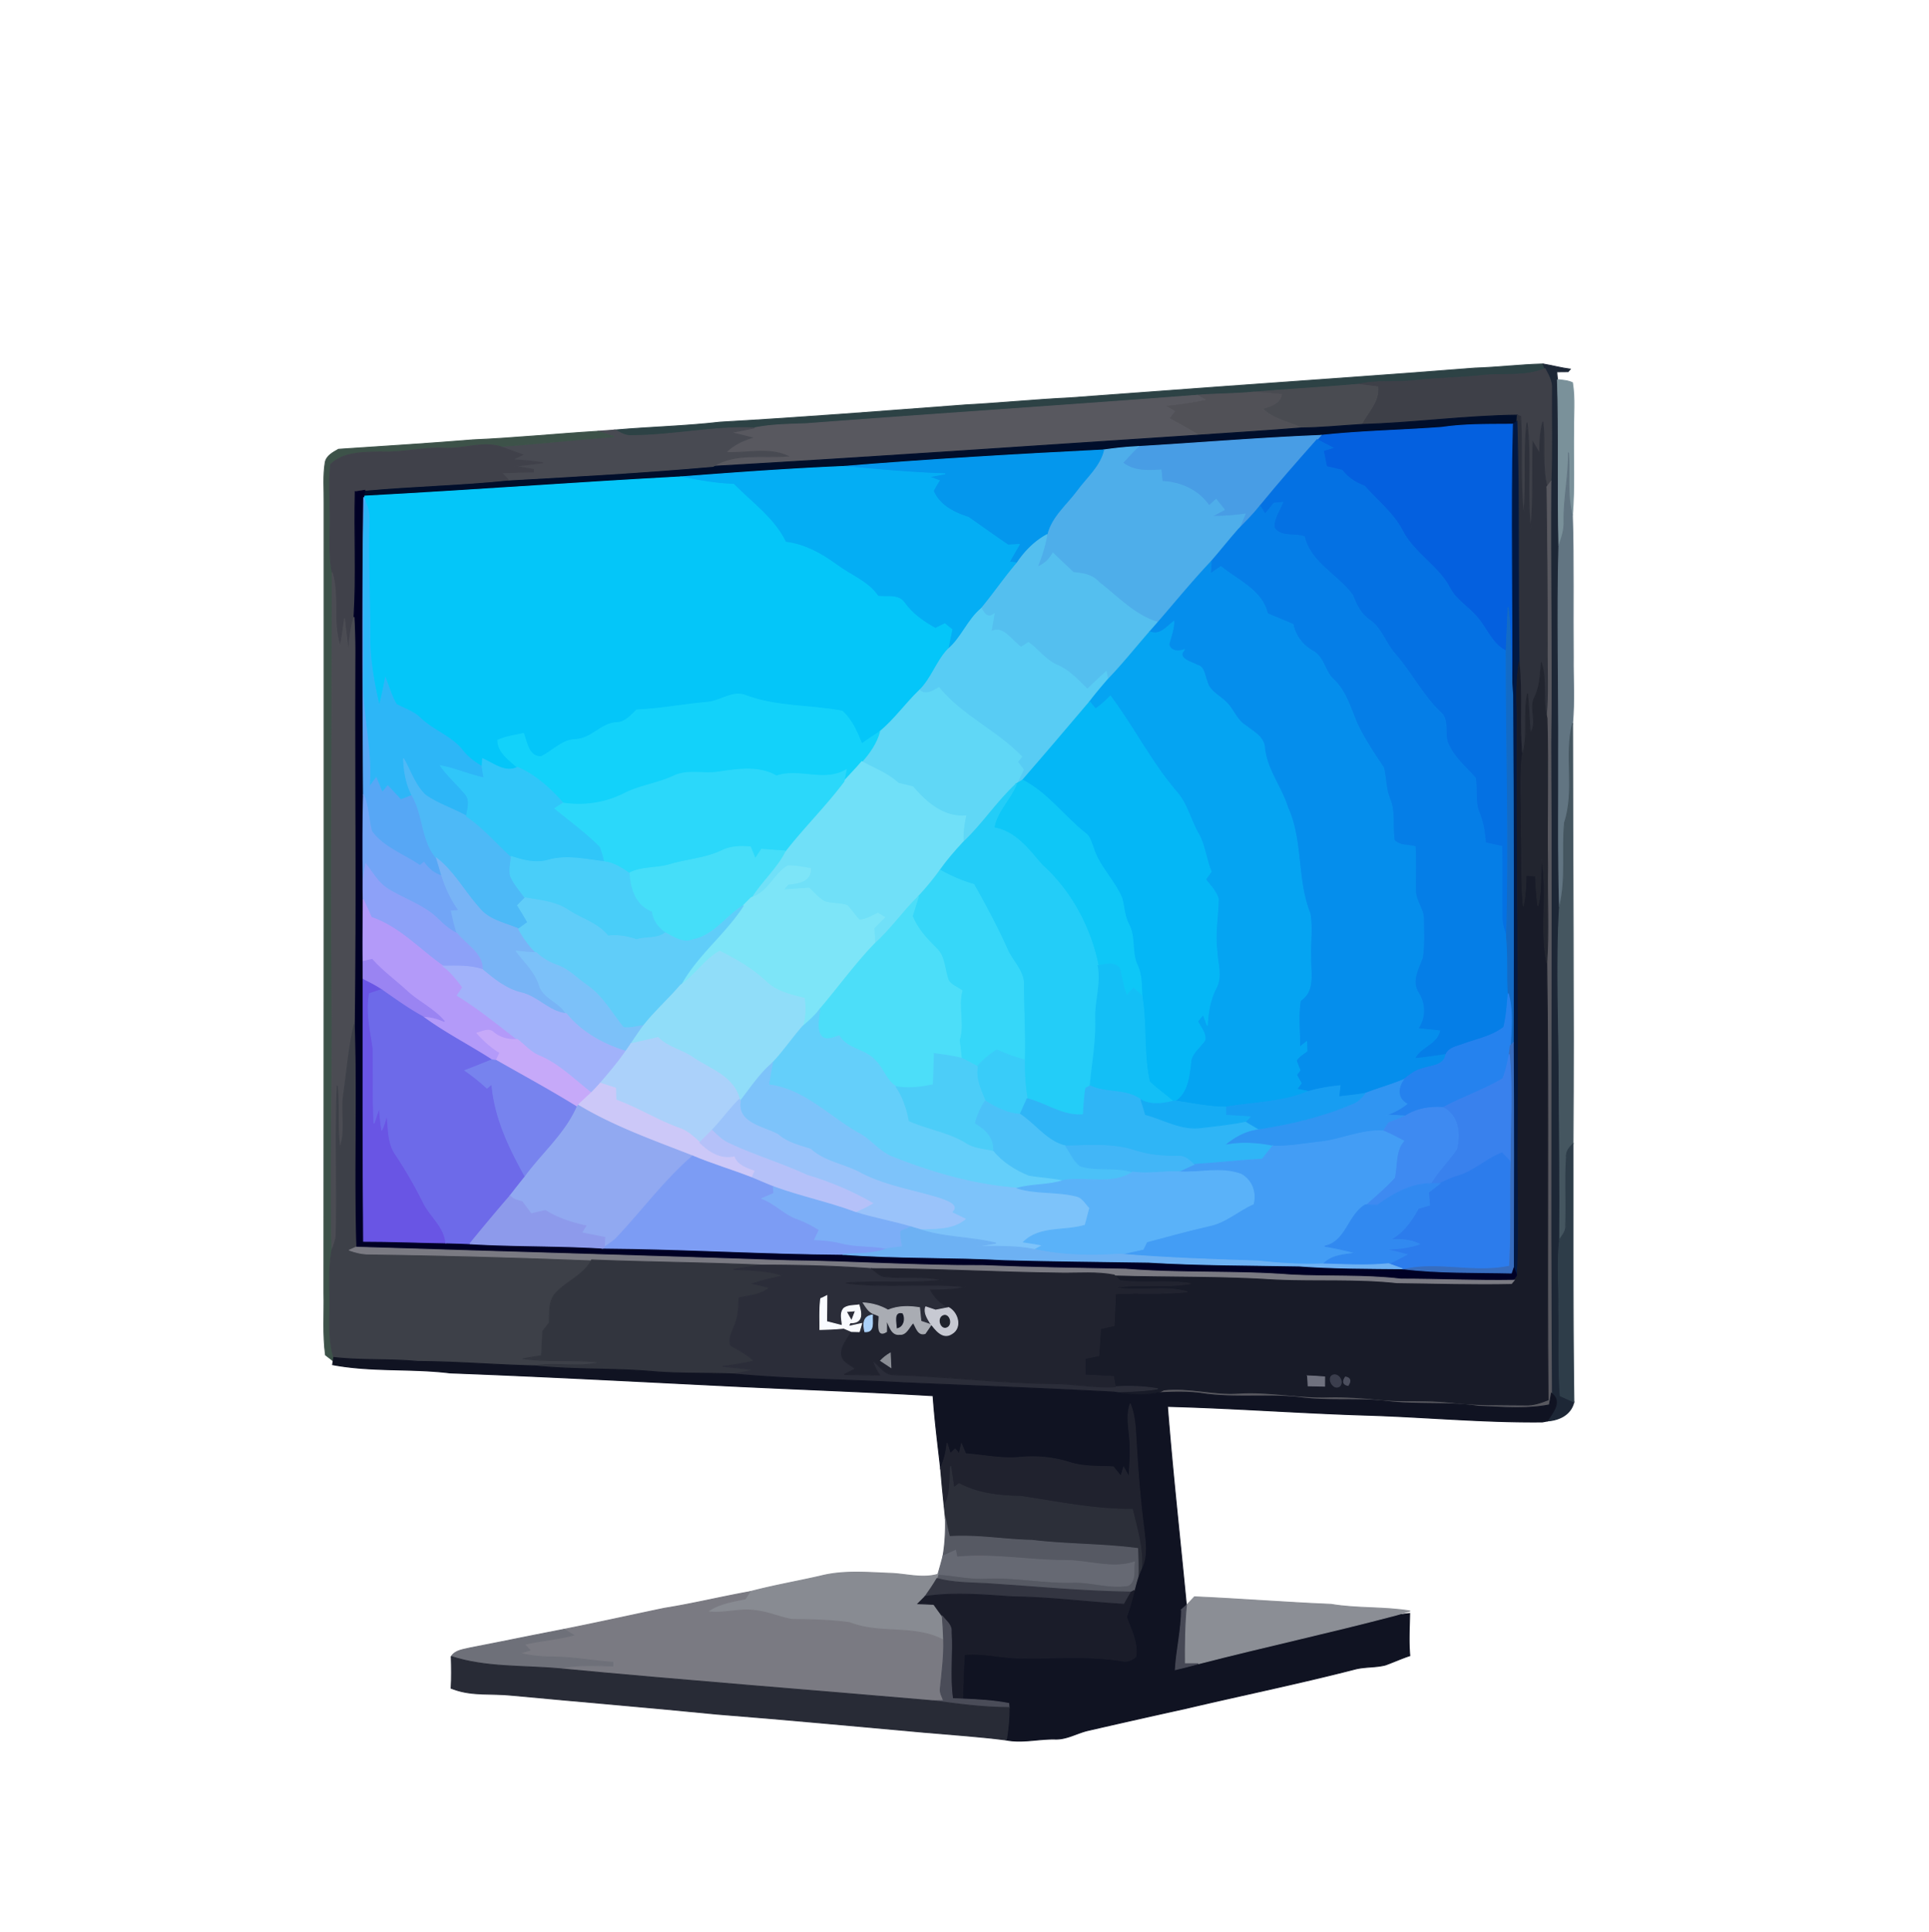 <svg xmlns="http://www.w3.org/2000/svg" width="683" height="684" fill="none" viewBox="0 0 683 684"><path fill="#2D4245" stroke="#2D4245" stroke-width=".333" d="M522.226 130.34c8.04-.253 16.054-1.24 24.094-1.453l.72 1.666c-7.254 3.067-15.24 1.547-22.854 2.467-7.573.84-15.213.8-22.786 1.693-6.854.827-13.827-.2-20.6 1.4-12.374 1.094-24.787 1.694-37.16 2.76-6.56.627-13.174.56-19.747 1.094-46.133 3.56-92.32 6.56-138.453 10.066-6.12.227-12.28.254-18.307 1.48-14.453-.613-28.76 2.68-43.227 2.734-2.266.266-4.213-.947-6.106-1.987 12.4-1.08 24.88-1.36 37.24-2.787 29-1.626 57.96-3.933 86.92-6.106 12.2-.64 24.36-1.88 36.56-2.467 18.12-1.36 36.24-2.653 54.346-4 29.787-2.187 59.587-4.173 89.36-6.56Z"/><path fill="#1D2736" stroke="#1D2736" stroke-width=".333" d="M546.32 128.887c3.227.546 6.4 1.4 9.654 1.826-.2.227-.587.667-.774.894-1 .013-3 .026-4 .04.054.693.187 2.066.24 2.76.627 19.573.027 39.16.507 58.733-.667 24.64.027 49.293-.093 73.947.066 17.986-.227 35.986.32 53.973-1.227 21.12-.12 42.32-.134 63.467.094 18.093.347 36.186.2 54.28-.96 8.08-.2 16.226-.32 24.346.24 10.36-.253 20.734.507 31.08 1.613.72 3.227 1.44 4.84 2.187-1.013 4.453-5.147 6.427-9.373 6.733 1.84-3.066 5.32-6.773 1.426-9.813-.493-76.72.107-153.467-.226-230.187.346-30.866-.2-61.733.026-92.6.494-10.92.12-21.866.227-32.8.227-2.653-1.107-4.96-2.307-7.2l-.72-1.666Z"/><path fill="#3E4048" stroke="#3E4048" stroke-width=".333" d="M524.186 133.019c7.614-.92 15.6.6 22.854-2.466 1.2 2.24 2.533 4.546 2.306 7.2-.106 10.933.267 21.88-.226 32.8l-1.374 1.8c-1.933-7.534-.506-15.334-1.466-22.974-.987 3.667-1.12 7.48-1.12 11.267-.787-1.347-1.574-2.68-2.347-4.013-.333 10.213.2 20.453-.813 30.64-1.494-12.507.213-25.174-1.334-37.667-1.346 10.84.014 21.8-1.2 32.653-1.333-11.546-.373-23.226-1.066-34.813l-1.16-.44c-18.467.187-36.774 2.787-55.227 3.293 2.227-4.36 6.347-7.986 5.813-13.32-2.346-.293-4.693-.613-7.026-.866 6.773-1.6 13.746-.574 20.6-1.4 7.573-.894 15.213-.854 22.786-1.694Z"/><path fill="#7A919A" stroke="#7A919A" stroke-width=".333" d="M551.44 134.406c1.787.254 3.667.294 5.32 1.107.92 5.627.334 11.347.414 17-.174 9.973.373 19.947-.44 29.907-2.027-7.147-.8-14.6-1.387-21.894.067 8.054-1.733 15.974-1.587 24.027.134 2.987-.773 5.84-1.813 8.587-.48-19.574.12-39.16-.507-58.734Z"/><path fill="#494B51" stroke="#494B51" stroke-width=".333" d="M443.64 138.873c12.373-1.066 24.786-1.666 37.16-2.76 2.333.254 4.68.574 7.026.867.534 5.333-3.586 8.96-5.813 13.32-7.08.413-14.16 1.187-21.253 1.227-4.587-2.24-10.027-3.067-13.734-6.827 2.707-.893 6.12-1.747 6.734-5.013-3.374-.32-6.747-.627-10.12-.814Z"/><path fill="#515157" stroke="#515157" stroke-width=".333" d="M423.893 139.966c6.573-.533 13.187-.466 19.747-1.093 3.373.187 6.746.493 10.12.813-.614 3.267-4.027 4.12-6.734 5.014 3.707 3.76 9.147 4.586 13.734 6.826-12.147 1-24.294 1.734-36.44 2.56a190.71 190.71 0 0 0-10.414-5.946c.654-.84 1.32-1.68 1.987-2.507a499.885 499.885 0 0 0-3.56-2.053c4.8-.427 9.573-1.107 14.293-2.094-.68-.373-2.053-1.146-2.733-1.52Z"/><path fill="#58585F" stroke="#58585F" stroke-width=".333" d="M285.44 150.033c46.133-3.506 92.32-6.506 138.453-10.066.68.373 2.054 1.146 2.734 1.52-4.72.986-9.494 1.666-14.294 2.093 1.187.68 2.374 1.36 3.56 2.053-.666.827-1.333 1.667-1.987 2.507a190.069 190.069 0 0 1 10.414 5.947c-57.267 3.733-114.52 7.76-171.827 11.04 7.947-4.987 17.653-2.8 26.48-3.627-7.013-3.2-14.613-.88-21.96-1.28 2.48-2.64 5.774-4.147 9.16-5.253-2.466-.627-4.933-1.267-7.413-1.827 2.8-.467 5.587-1.027 8.373-1.627 6.027-1.226 12.187-1.253 18.307-1.48Z"/><path fill="#000E2B" stroke="#000E2B" stroke-width=".333" d="M482.013 150.299c18.453-.506 36.76-3.106 55.227-3.293-.04.547-.107 1.653-.147 2.213l-1.267 1c-8.413.08-16.866-.12-25.213 1.107-14.307 1.08-28.693 1.293-42.947 2.853-21.586.854-43.12 2.68-64.693 3.947-4.08.187-8.16.613-12.2 1.2-30.814 1.56-61.627 3.347-92.373 5.853-19.187.827-38.347 2.227-57.494 3.694-37.373 2.013-74.72 4.826-112.08 6.813l.334-2.067c16.906-1.573 33.96-1.893 50.866-3.64 24.174-1.36 48.36-2.72 72.467-4.853 57.306-3.28 114.56-7.307 171.827-11.04 12.146-.827 24.293-1.56 36.44-2.56 7.093-.04 14.173-.813 21.253-1.227Z"/><path fill="#2E313B" stroke="#2E313B" stroke-width=".333" d="m537.24 147.006 1.16.44c.694 11.587-.266 23.267 1.067 34.813 1.213-10.853-.147-21.813 1.2-32.653 1.547 12.493-.16 25.16 1.333 37.667 1.014-10.187.48-20.427.814-30.64.773 1.333 1.56 2.666 2.346 4.013 0-3.787.134-7.6 1.12-11.267.96 7.64-.466 15.44 1.467 22.974.253 18.733.453 37.453.413 56.186-.093 8.587.467 17.2-.413 25.774-1.787-6.427.08-13.267-2-19.574-.427 4.027-.427 8.2-2.24 11.92-2.36 4.04 1.173 9.054-1.653 12.88-.414-4.64-.507-9.306-1.014-13.933-1.52 7.333.454 14.973-1.933 22.173-1.173-11.026.12-22.133-1.067-33.16-.413-28.466.107-56.946-.746-85.4.04-.56.106-1.666.146-2.213Z"/><path fill="#0460DF" stroke="#0460DF" stroke-width=".333" d="M510.613 151.327c8.347-1.226 16.8-1.026 25.213-1.106-.786 31.933.04 63.92-.226 95.88-.88-10.347-.32-20.787-1.64-31.094-.24 5.174-.414 10.36-.667 15.547-5.253-2.587-6.987-8.533-10.813-12.547-2.907-3.306-6.92-5.613-9.027-9.586-4.067-7.934-12.547-12.347-16.773-20.24-3.2-6.414-8.947-10.76-13.547-16.054-3.107-1.146-5.92-2.933-7.947-5.6a271.04 271.04 0 0 0-5.493-1.293c-.4-1.907-.787-3.8-1.147-5.707.827-.24 2.494-.733 3.334-.973-1.854-.96-3.707-1.92-5.547-2.88l1.333-1.493c14.254-1.56 28.64-1.774 42.947-2.854Z"/><path fill="#011843" stroke="#011843" stroke-width=".333" d="m535.827 150.221 1.267-1c.853 28.453.333 56.933.746 85.4-.907 5.906-.867 11.866-.667 17.826-.106 49.8.587 99.6.32 149.4-.24 16.667.627 33.374-.266 50.014-.347-.827-1.027-2.467-1.373-3.294.053-26.426.133-52.866-.067-79.293.093-41.067.107-82.12-.187-123.173.267-31.96-.56-63.947.227-95.88Z"/><path fill="#484A52" stroke="#484A52" stroke-width=".333" d="M223.907 154.247c14.467-.053 28.773-3.347 43.227-2.733-2.787.6-5.574 1.16-8.374 1.626 2.48.56 4.947 1.2 7.414 1.827-3.387 1.107-6.68 2.613-9.16 5.253 7.346.4 14.946-1.92 21.96 1.28-8.827.827-18.534-1.36-26.48 3.627-24.107 2.133-48.294 3.493-72.467 4.853-.8-.866-1.6-1.733-2.413-2.586 3.76-.08 7.506-.174 11.266-.294v-.893c-2.253-.36-4.493-.747-6.746-1.107 3.36-.373 6.72-.773 10.08-1.24-3.56-.573-7.174-.893-10.774-1.08l3.56-1.76c-2.706-.946-5.373-1.973-8.066-2.946 13.533-.84 26.986-2.507 40.506-3.427-1.933-.667-3.866-1.333-5.813-1.933 2.053-.134 4.12-.307 6.173-.454 1.894 1.04 3.84 2.254 6.107 1.987Z"/><path fill="#3D5249" stroke="#3D5249" stroke-width=".333" d="M167.587 155.74c14.706-.64 29.36-2.12 44.04-3.027 1.946.6 3.88 1.267 5.813 1.933-13.52.92-26.974 2.587-40.507 3.427-6.533-1.76-13.04 1.013-19.626.64-7.574-.427-14.987 1.733-22.547 1.307-5.96.16-13.093-.027-17.653 4.413-.707 5.76-.174 11.587-.227 17.387.16 6.946-.614 13.96.72 20.853-.054 50.36-.307 100.72-.094 151.093.267 29.614-.546 59.24.014 88.867-1.014 5.44-.814 11-.72 16.507.186 7.186-.787 14.52 1.373 21.52-.053.306-.147.92-.187 1.226-.68-.533-2.053-1.573-2.733-2.106-.986-7.28-.4-14.627-.56-21.934.053-93.333.093-186.653.053-279.986.067-4.667-.373-9.4.387-14.027.4-2.453 2.8-3.64 4.72-4.747 15.92-1.066 31.84-2.053 47.734-3.346Z"/><path fill="#489DE5" stroke="#489DE5" stroke-width=".333" d="M402.974 158.126c21.573-1.266 43.106-3.093 64.693-3.946l-1.334 1.493c-6.853 7.707-13.653 15.467-20.173 23.453-2.333 2.947-5 5.587-7.627 8.267.8-1.773 1.547-3.573 2.307-5.36a74.62 74.62 0 0 1-11.813.813c1.48-.8 2.987-1.586 4.493-2.373-.986-1.227-1.96-2.44-2.92-3.653-.84.76-1.68 1.52-2.493 2.28-3.76-5.507-10.08-8.347-16.627-8.614l-.4-4.066c-4.693.333-9.666.56-13.573-2.56a220.89 220.89 0 0 1 5.467-5.734Z"/><path fill="#0471E3" stroke="#0471E3" stroke-width=".333" d="M446.16 179.127c6.52-7.986 13.32-15.747 20.173-23.453 1.84.96 3.694 1.92 5.547 2.88-.84.24-2.506.733-3.333.973.36 1.907.746 3.8 1.146 5.707 1.827.413 3.667.84 5.494 1.293 2.027 2.667 4.84 4.454 7.947 5.6 4.6 5.294 10.346 9.64 13.546 16.053 4.227 7.894 12.707 12.307 16.773 20.241 2.107 3.973 6.12 6.28 9.027 9.586 3.827 4.014 5.56 9.96 10.814 12.547-.04 33.76 1.146 67.546.133 101.32-.88-2.387-1.694-4.854-1.6-7.44-.107-8.24.16-16.494-.134-24.734-1.933-.426-3.84-.853-5.746-1.266-.254-3.72-.867-7.4-2.307-10.854-1.586-3.866-.573-8.119-1.28-12.133-3.56-3.986-7.92-7.546-9.88-12.693-1.187-3.493.694-8.133-2.626-10.667-6.214-6-10.107-13.867-15.747-20.347-3.534-3.773-4.8-9.24-9.227-12.226-3.053-2.08-4.653-5.36-5.92-8.707-5.2-7.253-14.973-11.467-17.12-20.773-3.52-1.227-8.613.413-10.76-3.334-.093-3.2 1.907-5.973 3.107-8.826l-3.133.32c-1.04 1.28-2.08 2.573-3.12 3.853-.44-.733-1.334-2.186-1.774-2.92Z"/><path fill="#40414A" stroke="#40414A" stroke-width=".333" d="M157.307 158.713c6.587.373 13.093-2.4 19.627-.64 2.693.973 5.36 2 8.066 2.946l-3.56 1.76c3.6.187 7.214.507 10.774 1.08-3.36.467-6.72.867-10.08 1.24 2.253.36 4.493.747 6.746 1.107v.893c-3.76.12-7.506.214-11.266.294.813.853 1.613 1.72 2.413 2.586-16.907 1.747-33.96 2.067-50.867 3.64-.853.134-2.533.414-3.386.547-.374 14.773.466 29.587-.427 44.347-1.293 4.16-1.733 8.506-1.92 12.84-.493-4.12-1.04-8.227-1.44-12.347-.413 3.307-.88 6.6-1.52 9.88-2.907-8.52-.307-17.667-2.867-26.213-1.333-6.894-.56-13.907-.72-20.854.054-5.8-.48-11.626.227-17.386 4.56-4.44 11.693-4.254 17.653-4.414 7.56.427 14.974-1.733 22.547-1.306Z"/><path fill="#4EAEEA" stroke="#4EAEEA" stroke-width=".333" d="M390.774 159.327c4.04-.587 8.12-1.013 12.2-1.2a222.47 222.47 0 0 0-5.467 5.733c3.907 3.12 8.88 2.894 13.573 2.56l.4 4.067c6.547.267 12.867 3.107 16.627 8.613.813-.76 1.653-1.52 2.493-2.28.96 1.214 1.934 2.427 2.92 3.654a350.956 350.956 0 0 0-4.493 2.373 74.73 74.73 0 0 0 11.813-.813c-.76 1.786-1.506 3.586-2.306 5.36-3.307 3.746-6.4 7.693-9.694 11.466-6.56 6.92-12.573 14.32-18.826 21.52-8.307-2.426-14.294-9.12-21-14.226-2.254-2.627-5.667-3.134-8.92-3.4-2.48-2.267-4.88-4.614-7.307-6.92-1.24 2.28-3.093 4.04-5.547 4.946 1.547-3.68 2.734-7.493 3.427-11.44 1.507-6.386 6.853-10.64 10.6-15.693 3.373-4.627 8.12-8.52 9.507-14.32Z"/><path fill="#0497ED" stroke="#0497ED" stroke-width=".333" d="M298.4 165.18c30.747-2.507 61.56-4.294 92.374-5.854-1.387 5.8-6.134 9.694-9.507 14.32-3.747 5.054-9.093 9.307-10.6 15.694-4.333 2.386-7.813 5.906-10.533 10l-2.774-.374c1.16-2.066 2.347-4.12 3.547-6.173-1.347.067-2.68.147-4.013.213-4.72-3.24-9.387-6.573-14.067-9.84-5-1.533-10.28-4.293-12.387-9.333.614-1.267 1.374-2.467 2.107-3.667-1.213-.44-2.413-.893-3.613-1.333 1.906-.36 3.826-.72 5.746-1.067-12.146-.333-24.2-1.533-36.28-2.586Z"/><path fill="#627582" stroke="#627582" stroke-width=".333" d="M555.346 160.527c.587 7.294-.64 14.747 1.387 21.894.506 16.706.16 33.426.32 50.146-.08 7.827.427 15.667-.253 23.48-2.92 11.574.92 23.8-2.84 35.214-.96 9.906.693 20.053-1.787 29.8-.547-17.987-.253-35.987-.32-53.974.12-24.653-.574-49.306.093-73.946 1.04-2.747 1.947-5.6 1.814-8.587-.147-8.053 1.653-15.973 1.586-24.027Z"/><path fill="#04AEF4" stroke="#04AEF4" stroke-width=".333" d="M240.906 168.873c19.147-1.467 38.307-2.867 57.494-3.693 12.08 1.053 24.133 2.253 36.28 2.586-1.92.347-3.84.707-5.747 1.067 1.2.44 2.4.893 3.613 1.333-.733 1.2-1.493 2.4-2.106 3.667 2.106 5.04 7.386 7.8 12.386 9.333 4.68 3.267 9.347 6.6 14.067 9.84 1.333-.066 2.667-.146 4.013-.213a410.438 410.438 0 0 0-3.546 6.173l2.773.374c-4.44 5.2-8.293 10.853-12.653 16.12-4.907 4.08-6.987 10.413-11.867 14.493.44-2.347.92-4.693 1.44-7.027-.84-.68-1.68-1.36-2.507-2.04-1.12.547-2.24 1.094-3.346 1.64-4.174-2.32-8.16-5.066-10.96-9-2.054-3.12-6.254-1.986-9.387-2.4-3.48-5.186-9.613-7.333-14.44-10.946-5.427-3.974-11.453-7.374-18.24-8.174-4.04-8.4-11.987-13.986-18.387-20.493-6.373-.213-12.653-1.347-18.88-2.64Z"/><path fill="#04C6F9" stroke="#04C6F9" stroke-width=".333" d="M128.827 175.686c37.36-1.986 74.707-4.8 112.08-6.813 6.227 1.293 12.507 2.427 18.88 2.64 6.4 6.507 14.347 12.093 18.387 20.493 6.786.8 12.813 4.2 18.24 8.174 4.826 3.613 10.96 5.76 14.44 10.946 3.133.414 7.333-.72 9.386 2.4 2.8 3.934 6.787 6.68 10.96 9 1.107-.546 2.227-1.093 3.347-1.64.827.68 1.667 1.36 2.507 2.04-.52 2.334-1 4.68-1.44 7.027-4.04 4.307-5.76 10.293-10.027 14.467-4.947 4.706-8.867 10.426-14.173 14.746-2.12 1.374-4.24 2.747-6.28 4.24-1.694-4.146-3.547-8.613-6.974-11.6-11.36-2.186-23.373-1.373-34.28-5.586-4.6-1.654-8.72 2-13.186 2.426-8.44.747-16.787 2.374-25.267 2.734-2.04 1.906-3.987 4.453-7.053 4.48-5.48.253-8.88 5.693-14.374 5.973-4.973.08-8.2 4.093-12.36 6.093-4.466.214-5.093-5.04-6.293-8.213-3.067.667-6.227 1.093-9.093 2.4.013 4.267 4.093 7.013 6.946 9.6-4.386 2.133-8.44-1.36-12.32-3.04-.04.693-.133 2.093-.173 2.787-2.52-1.48-4.92-3.187-6.747-5.48-3.92-5.16-10.386-7.2-15.013-11.56-2.387-2.414-5.64-3.454-8.587-4.96-1.733-2.907-2.653-6.214-3.893-9.347-.627 3.293-1.32 6.587-2.173 9.84-2-8.32-3.44-16.813-3.374-25.4.054-13.32-.68-26.64-.24-39.96.174-2.44-.306-4.84-1.386-7.013-.134-.347-.374-1.04-.507-1.387.013-.12.027-.387.04-.507Z"/><path fill="#58585F" stroke="#58585F" stroke-width=".333" d="m547.747 172.353 1.373-1.8c-.227 30.866.32 61.733-.027 92.6.334 76.72-.266 153.466.227 230.186-.187 1.027-.547 3.08-.733 4.107-8.24 1.627-16.747.8-25.08.507-10.88-1.654-21.934-.387-32.827-1.787-10.187-1.12-20.48.067-30.653-1.333-11.547-1.254-23.24.373-34.747-1.44-5.027-.654-10.12-.507-15.16-.227.48-.253 1.453-.76 1.933-1.013 8.907-1.054 17.694 1.826 26.627 1.146 10.693-.68 21.267 1.76 31.96 1.347 5.8-.133 11.6.293 17.36.893 8.4.907 16.893.014 25.293 1 8.88 1.107 17.854.854 26.787.974 2.8.133 5.467-.814 8.04-1.827-.453-51.573.28-103.147-.467-154.707.76-11.266.107-22.56.294-33.84-.254-17.6.293-35.226-.2-52.826.88-8.574.32-17.187.413-25.774.04-18.733-.16-37.453-.413-56.186Z"/><path fill="#000025" stroke="#000025" stroke-width=".333" d="M125.773 174.166c.854-.134 2.534-.414 3.387-.547l-.333 2.067c-.014.12-.027.386-.04.506-.494 35.027-.267 70.094-.107 105.12-.227 10.014-.2 20.04-.133 30.067-.04 2.36.013 4.733.04 7.107 0 7.32-.12 14.64-.027 21.96 0 2.133.013 4.266.013 6.413-.026 30.88-.093 61.773.16 92.667 9.707 0 19.414.413 29.12.573 2.84.054 5.694.134 8.534.294 15.666.96 31.373.586 47.04 1.559 28.333.2 56.6 1.974 84.92 2.187 19.2 1.454 38.466.88 57.666 1.933 16.894.48 33.8.587 50.694.867 17.733 1.067 35.506 1 53.253 1.333 12.173.894 24.387.854 36.573.974l.147.013c12.72 1.573 25.627 1.2 38.427 1.507.186-.547.56-1.64.746-2.2.347.826 1.027 2.466 1.374 3.293-.28.373-.854 1.107-1.134 1.48-13.36.227-26.72-.427-40.08-.427-12.853-1.52-25.826-.8-38.733-1.453-19.507-1.547-39.12-.467-58.627-2.053-16.906-.32-33.8-.56-50.693-1.28-23.04.106-46.027-1.467-69.067-1.733-50.946-1.76-101.92-3.161-152.88-4.774-.826-26.347.267-52.72-.573-79.067.573-43.32.04-86.666.227-130 .053-4.68-.107-9.36-.32-14.04.893-14.76.053-29.573.426-44.346Z"/><path fill="#57A7F5" stroke="#57A7F5" stroke-width=".333" d="M128.787 176.193c.133.347.373 1.04.506 1.387-1.253 20.027-.2 40.133-.52 60.187-.693 13.4 3.294 26.493 2.36 39.893.534-.733 1.6-2.2 2.134-2.92a617.979 617.979 0 0 1 2.186 5.24c.454-.547 1.36-1.667 1.827-2.227 1.573 1.68 3.147 3.347 4.72 5.04 1.253-.48 2.52-.96 3.773-1.44 4.267 7.027 3.347 16.16 8.814 22.534.666 2.08 1.253 4.186 1.893 6.28-2.733-.747-4.84-2.547-6.4-4.827-.347.293-1.027.88-1.36 1.173-5.747-3.96-12.947-6.36-17.16-12.173-1.147-4.293-1.053-8.893-2.88-13.027-.16-35.026-.387-70.093.107-105.12Z"/><path fill="#2DB6F7" stroke="#2DB6F7" stroke-width=".333" d="M129.293 177.58a13.539 13.539 0 0 1 1.387 7.013c-.44 13.32.293 26.64.24 39.96-.067 8.587 1.373 17.08 3.373 25.4.854-3.253 1.547-6.546 2.174-9.84 1.24 3.134 2.16 6.44 3.893 9.347 2.947 1.507 6.2 2.547 8.587 4.96 4.626 4.36 11.093 6.4 15.013 11.56 1.827 2.293 4.227 4 6.747 5.48.2 1.333.44 2.667.693 4-5.24-1.08-10.147-3.333-15.413-4.293 2.533 3.626 5.92 6.533 8.733 9.933 1.987 2.253.867 5.32.467 7.893-4.72-2.626-9.987-4.266-14.467-7.36-3.787-3.493-5.333-8.64-7.84-13.026.16 4.386.907 8.786 2.893 12.746-1.253.48-2.52.96-3.773 1.44-1.573-1.693-3.147-3.36-4.72-5.04-.467.56-1.373 1.68-1.827 2.227a617.979 617.979 0 0 0-2.186-5.24c-.534.72-1.6 2.187-2.134 2.92.934-13.4-3.053-26.493-2.36-39.893.32-20.054-.733-40.16.52-60.187Z"/><path fill="#057EE7" stroke="#057EE7" stroke-width=".333" d="m451.054 178.193 3.133-.32c-1.2 2.853-3.2 5.627-3.107 8.827 2.147 3.746 7.24 2.106 10.76 3.333 2.147 9.307 11.92 13.52 17.12 20.773 1.267 3.347 2.867 6.627 5.92 8.707 4.427 2.987 5.694 8.453 9.227 12.227 5.64 6.48 9.533 14.346 15.747 20.346 3.32 2.534 1.44 7.174 2.626 10.667 1.96 5.147 6.32 8.707 9.88 12.693.707 4.014-.306 8.267 1.28 12.134 1.44 3.453 2.054 7.133 2.307 10.853 1.907.413 3.813.84 5.747 1.267.293 8.24.026 16.493.133 24.733-.093 2.587.72 5.053 1.6 7.44.667 6.613.147 13.28.587 19.907-.4 3.986-.574 8.04-1.56 11.946-4.014 3.174-9.24 4.187-13.974 5.88-2.293.934-5.36 1.227-6.506 3.774-3.694.546-7.374 1.16-11.08 1.453 1.96-4.213 7.786-5.04 8.813-9.8-2.56-.307-5.107-.56-7.667-.8 2.654-3.813 2.64-8.733.187-12.64-2.72-4.093-.093-8.507 1.387-12.467.666-4.4.453-8.893.386-13.333.2-3.827-2.933-6.827-2.826-10.627-.067-5.12.173-10.24-.12-15.36-2.427-.706-5.667-.2-7.4-2.32-.774-4.8.333-9.866-1.547-14.48-1.493-3.56-1.36-7.493-2.24-11.186-3.373-5.014-6.747-10.067-9.347-15.52-2.346-5.494-3.96-11.6-8.48-15.8-3.08-2.88-3.293-7.88-7.24-9.974-3.586-2.093-6.133-5.333-6.986-9.44-3.014-1.306-6.054-2.52-9.067-3.8-1.853-8.266-10.48-11.733-16.453-16.653-1.24.84-2.48 1.693-3.707 2.533.08-1.44.16-2.88.253-4.306 3.294-3.774 6.387-7.72 9.694-11.467 2.626-2.68 5.293-5.32 7.626-8.267.44.734 1.334 2.187 1.774 2.92 1.04-1.28 2.08-2.573 3.12-3.853Z"/><path fill="#54BFEF" stroke="#54BFEF" stroke-width=".333" d="M360.134 199.34c2.72-4.093 6.2-7.613 10.533-10-.693 3.947-1.88 7.76-3.427 11.44 2.454-.907 4.307-2.667 5.547-4.947 2.427 2.307 4.827 4.654 7.307 6.92 3.253.267 6.667.774 8.92 3.4 6.707 5.107 12.693 11.8 21 14.227-.72.827-2.174 2.48-2.907 3.32-4.96 5.64-9.627 11.56-14.867 16.973-.133-.706-.413-2.133-.559-2.853a228.887 228.887 0 0 0-6.681 6.253c-3.253-3.133-6.32-6.68-10.573-8.466-4.16-1.667-6.693-5.574-10.28-8.08-.88.56-1.747 1.106-2.613 1.666-3.174-2.04-6.347-7.92-10.654-5.506.36-2.094.707-4.201 1.08-6.281-2.146 1.747-3.506-.026-4.48-1.946 4.36-5.267 8.214-10.92 12.654-16.12Z"/><path fill="#058EEC" stroke="#058EEC" stroke-width=".333" d="M410.013 220.379c6.253-7.2 12.267-14.6 18.827-21.52a420.929 420.929 0 0 0-.254 4.307c1.227-.84 2.467-1.693 3.707-2.533 5.973 4.92 14.6 8.386 16.453 16.653 3.014 1.28 6.054 2.493 9.067 3.8.853 4.107 3.4 7.347 6.987 9.44 3.946 2.093 4.16 7.093 7.24 9.973 4.52 4.2 6.133 10.307 8.48 15.8 2.6 5.454 5.973 10.507 9.346 15.52.88 3.694.747 7.627 2.24 11.187 1.88 4.613.774 9.68 1.547 14.48 1.733 2.12 4.973 1.613 7.4 2.32.293 5.12.053 10.24.12 15.36-.107 3.8 3.027 6.8 2.827 10.627.066 4.44.28 8.933-.387 13.333-1.48 3.96-4.107 8.373-1.387 12.467 2.454 3.906 2.467 8.826-.186 12.64 2.56.24 5.106.493 7.666.8-1.026 4.76-6.853 5.586-8.813 9.8 3.707-.294 7.387-.907 11.08-1.454-.773 4.187-5.387 3.907-8.547 5.094-2.573.64-4.586 2.426-6.653 3.946-4.427 1.774-9.027 3.067-13.48 4.76-3.08.52-6.2.84-9.293 1.187.146-1.307.306-2.627.466-3.933-3.786.36-7.533.986-11.173 2.026-1.027-.2-3.067-.586-4.093-.786.493-.707 1-1.427 1.506-2.134-.56-.986-1.093-1.96-1.64-2.933.307-.427.92-1.253 1.227-1.667-.467-1.146-.973-2.28-1.333-3.44.946-1.44 2.44-2.333 3.786-3.333l-.106-3.333c-.84.68-1.667 1.346-2.494 2.026.107-5.52-.653-11.12.267-16.586 5.24-3.414 3.493-9.88 3.667-15.16-.24-5.254.64-10.6-.32-15.8-4.8-11.974-2.48-25.587-7.867-37.414-2.24-7.333-7.547-13.546-8.187-21.36-.373-3.706-4.08-5.506-6.666-7.6-3.414-2.04-4.427-6.24-7.4-8.706-2.267-2.147-5.587-3.654-6.28-7-.974-2.027-.867-5.134-3.534-5.707-2.013-1.187-7.386-2.28-4.426-5.533-1.96.826-5.107.733-5.534-1.894.654-2.666 1.734-5.253 1.734-8.04-2.52 1.88-4.934 5.2-8.494 3.64.734-.84 2.187-2.493 2.907-3.32Z"/><path fill="#4B4C53" stroke="#4B4C53" stroke-width=".333" d="M117.6 202.674c2.56 8.546-.04 17.693 2.867 26.213.64-3.28 1.106-6.573 1.52-9.88.4 4.12.946 8.227 1.44 12.347.186-4.334.626-8.68 1.92-12.84.213 4.68.373 9.36.32 14.04-.187 43.333.346 86.68-.227 130-1.92 8.093-2.573 16.4-3.733 24.613-1 6.387.88 13.08-1.347 19.28-1.053-7.307-.2-14.707-.947-22.027-.773 17.787.014 35.627-.413 53.44a25.346 25.346 0 0 1-1.48 4.774c-.56-29.627.253-59.253-.013-88.867-.214-50.373.04-100.733.093-151.093Z"/><path fill="#58CCF4" stroke="#58CCF4" stroke-width=".333" d="M335.614 229.954c4.88-4.08 6.96-10.413 11.866-14.493.974 1.92 2.334 3.693 4.48 1.947-.373 2.08-.72 4.186-1.08 6.28 4.307-2.414 7.48 3.466 10.654 5.506.866-.56 1.733-1.106 2.613-1.666 3.587 2.506 6.12 6.413 10.28 8.08 4.253 1.786 7.32 5.333 10.573 8.466 2.187-2.12 4.4-4.213 6.68-6.253.147.72.427 2.147.56 2.853-2.2 2.56-4.4 5.134-6.426 7.827-7.88 9.28-15.76 18.573-23.747 27.747l-2.133 1.226c.84-1.64 1.613-3.306 2.4-4.96-.707-.92-1.4-1.84-2.08-2.76.493-.613 1-1.213 1.493-1.813-8.893-9.213-21.173-14.48-29.307-24.467-2.173 1.24-4.506 2.974-6.853.947 4.267-4.173 5.987-10.16 10.027-14.467Z"/><path fill="#136BC6" stroke="#136BC6" stroke-width=".333" d="M533.96 215.006c1.32 10.307.76 20.747 1.64 31.093.293 41.054.28 82.107.186 123.174l-1.026 1.04c.293-6.187.96-12.494-.747-18.534-.44-6.626.08-13.293-.587-19.906 1.014-33.774-.173-67.56-.133-101.32.253-5.187.427-10.374.667-15.547Z"/><path fill="#05A4F2" stroke="#05A4F2" stroke-width=".333" d="M407.107 223.701c3.56 1.56 5.973-1.76 8.493-3.64 0 2.786-1.08 5.373-1.733 8.04.426 2.626 3.573 2.72 5.533 1.893-2.96 3.253 2.413 4.347 4.427 5.533 2.666.574 2.56 3.68 3.533 5.707.693 3.347 4.014 4.853 6.28 7 2.974 2.467 3.987 6.667 7.4 8.707 2.587 2.093 6.293 3.893 6.667 7.6.64 7.813 5.947 14.026 8.187 21.36 5.386 11.826 3.066 25.44 7.866 37.413.96 5.2.08 10.547.32 15.8-.173 5.28 1.573 11.747-3.667 15.16-.92 5.467-.16 11.067-.266 16.587.826-.68 1.653-1.347 2.493-2.027l.107 3.333c-1.347 1-2.84 1.894-3.787 3.334.36 1.16.867 2.293 1.333 3.44-.306.413-.92 1.24-1.226 1.666.546.974 1.08 1.947 1.64 2.934a189.29 189.29 0 0 0-1.507 2.133c1.027.2 3.067.587 4.094.787-9.307 3.973-19.52 3.84-29.32 5.56-6.067 0-12.027-1.347-18-2.2 4.493-2.907 5-8.467 5.586-13.294.04-3.546 3.307-5.533 5.053-8.24.454-2.466-1.586-4.533-2.546-6.653.64-.827 1.293-1.653 1.947-2.467.36 1 1.08 2.974 1.453 3.96.213-4.626.96-9.24 3.133-13.386 2.187-4.12.387-8.8.24-13.16-.773-6.107.413-12.187.52-18.28-.747-2.707-2.92-4.707-4.52-6.934.654-.906 1.32-1.826 1.987-2.733-1.854-4.413-2.16-9.373-4.613-13.547-2.627-4.64-3.814-10.053-7.254-14.226-9.2-10.574-15.453-23.24-23.813-34.387-1.654 1.627-3.293 3.307-5.293 4.533-.507-.626-1.521-1.88-2.041-2.506 2.027-2.694 4.227-5.267 6.427-7.827 5.24-5.413 9.907-11.333 14.867-16.973Z"/><path fill="#181B28" stroke="#181B28" stroke-width=".333" d="M537.84 234.619c1.187 11.027-.106 22.133 1.067 33.16-.76 8.68-.16 17.4-.227 26.107.24 8.973-.213 17.973.68 26.933.694-3.573.934-7.213.947-10.84.84.04 2.533.107 3.373.147.147 3.546.347 7.106.84 10.64 1.467-5.454.747-11.134 1.334-16.68 2.213 12.173-.587 24.72 1.8 36.893.746 51.56.013 103.134.466 154.707-2.573 1.013-5.24 1.96-8.04 1.826-8.933-.12-17.906.134-26.786-.973-8.4-.987-16.894-.093-25.294-1-5.76-.6-11.56-1.027-17.36-.893-10.693.413-21.266-2.027-31.96-1.347-8.933.68-17.72-2.2-26.626-1.147-.48.254-1.454.76-1.934 1.014-5.24 1.226-10.6.626-15.826-.254 5.213-.32 10.466-.253 15.626-1.16-4.973-.88-10.026-.986-15.053-.72-.147-.906-.453-2.706-.6-3.599-3.36-.214-6.707-.374-10.067-.521 0-1.986 0-3.96.014-5.933 1.6-.333 3.2-.64 4.813-.947.227-3.2.427-6.4.653-9.586 1.587-.36 3.187-.733 4.787-1.093.2-3.76.333-7.507.48-11.267 8.48-.52 17 .253 25.467-.667-8.454-2.427-17.387.173-25.96-1.573 9-1.387 18.16.213 27.133-1.347-8.307-1.32-16.747.054-25.067-1.026-.506-.507-1.546-1.494-2.053-2.001 19.187.587 38.413.147 57.573 1.454 14.187.613 28.44-.28 42.574 1.253 13.52.147 27.04.587 40.546.294.227-.28.694-.854.934-1.134.28-.373.853-1.107 1.133-1.48.893-16.64.027-33.347.267-50.013.266-49.8-.427-99.6-.32-149.4-.2-5.96-.24-11.92.666-17.827Z"/><path fill="#22252F" stroke="#22252F" stroke-width=".333" d="M545.747 234.74c2.08 6.307.213 13.147 2 19.574.493 17.6-.054 35.226.199 52.826-.186 11.28.467 22.574-.293 33.84-2.387-12.173.414-24.72-1.8-36.893-.586 5.547.134 11.227-1.333 16.68-.493-3.533-.693-7.093-.84-10.64-.84-.04-2.533-.107-3.373-.147-.014 3.627-.254 7.267-.947 10.84-.894-8.96-.44-17.96-.68-26.933.067-8.707-.534-17.427.226-26.107 2.387-7.2.414-14.84 1.934-22.173.507 4.627.6 9.293 1.013 13.933 2.827-3.826-.706-8.84 1.654-12.88 1.813-3.72 1.813-7.893 2.24-11.92Z"/><path fill="#60D7F6" stroke="#60D7F6" stroke-width=".333" d="M325.586 244.419c2.347 2.027 4.68.294 6.854-.946 8.133 9.986 20.413 15.253 29.306 24.466-.493.6-1 1.2-1.493 1.814.68.92 1.373 1.84 2.08 2.76-.787 1.653-1.56 3.32-2.4 4.96-6.933 6.333-12.013 14.386-18.893 20.813-.187-3.147.213-6.293.88-9.36-7.8.587-14.014-4.787-18.734-10.333-1.72-.414-3.426-.827-5.133-1.254-3.707-3.466-8.547-5.2-12.907-7.653 2.747-3.08 5.134-6.507 6.267-10.52 5.307-4.32 9.227-10.04 14.173-14.747Z"/><path fill="#12D2FA" stroke="#12D2FA" stroke-width=".333" d="M250.693 248.646c4.467-.426 8.587-4.08 13.187-2.426 10.906 4.213 22.92 3.4 34.28 5.586 3.426 2.987 5.28 7.454 6.973 11.6 2.04-1.493 4.16-2.866 6.28-4.24-1.133 4.014-3.52 7.44-6.267 10.52-2.026 2.414-4.24 4.654-6.346 7 .28-1.373.533-2.733.8-4.106-7.68 4.653-16.52-.56-24.68 2.2-6.267-3.614-13.667-2.4-20.467-1.414-5.293.867-10.947-1-15.973 1.454-5.76 2.693-12.227 3.4-17.88 6.386-6.52 3.227-14.04 4.267-21.227 3.174-4.587-5.134-9.747-9.947-16.173-12.667-2.854-2.587-6.934-5.333-6.947-9.6 2.867-1.307 6.027-1.733 9.093-2.4 1.2 3.173 1.827 8.427 6.294 8.213 4.16-2 7.386-6.013 12.36-6.093 5.493-.28 8.893-5.72 14.373-5.973 3.067-.027 5.013-2.574 7.053-4.48 8.48-.36 16.827-1.987 25.267-2.734Z"/><path fill="#04B7F6" stroke="#04B7F6" stroke-width=".333" d="M387.853 251.006c2-1.227 3.64-2.907 5.293-4.533 8.36 11.146 14.614 23.813 23.814 34.386 3.44 4.174 4.626 9.587 7.253 14.227 2.453 4.173 2.76 9.133 4.613 13.547-.666.906-1.333 1.826-1.986 2.733 1.6 2.227 3.773 4.227 4.52 6.933-.107 6.094-1.294 12.174-.52 18.28.146 4.36 1.946 9.04-.24 13.16-2.174 4.147-2.92 8.76-3.134 13.387-.373-.987-1.093-2.96-1.453-3.96-.653.813-1.307 1.64-1.947 2.467.96 2.12 3 4.186 2.547 6.653-1.747 2.707-5.013 4.693-5.053 8.24-.587 4.827-1.094 10.387-5.587 13.293l-.707.147c-2.693-2.413-5.76-4.4-8.293-6.987-2.24-10-.947-20.346-2.667-30.386-.24-3.64 0-7.427-1.64-10.787-2.186-4.547-.6-9.947-3.013-14.427-1.547-2.92-1.64-6.24-2.453-9.373-2.64-6.32-8.054-11.12-10.08-17.733-.76-1.854-1.134-4.04-2.88-5.24-7.614-6.04-13.36-14.267-22.174-18.787 7.987-9.173 15.867-18.467 23.747-27.747.52.627 1.533 1.88 2.04 2.507Z"/><path fill="#455660" stroke="#455660" stroke-width=".333" d="M553.96 291.26c3.76-11.413-.08-23.64 2.84-35.213 0 49.667.52 99.32.16 148.973-1.32 1.294-2.547 2.774-2.333 4.76-.507 8.027.04 16.094-.28 24.147.186 1.92-1.067 3.427-2.107 4.88.147-18.093-.107-36.187-.2-54.28.013-21.147-1.093-42.347.133-63.467 2.48-9.746.827-19.893 1.787-29.8Z"/><path fill="#4DB9F7" stroke="#4DB9F7" stroke-width=".333" d="M145.773 281.354c-1.986-3.96-2.733-8.36-2.893-12.747 2.507 4.387 4.053 9.534 7.84 13.027 4.48 3.093 9.747 4.733 14.467 7.36 5.96 4 10.56 9.573 15.866 14.32-.186 2.253-.786 4.573-.306 6.84 1.253 2.867 3.386 5.24 5.186 7.773-.893.894-1.773 1.787-2.653 2.68a141.72 141.72 0 0 1 3.587 5.974c-.814.6-2.427 1.773-3.227 2.373-4.787-2.12-10.533-3.027-13.947-7.373-5.213-5.747-8.933-12.854-15.106-17.694-5.467-6.373-4.547-15.506-8.814-22.533Z"/><path fill="#30C6F9" stroke="#30C6F9" stroke-width=".333" d="M170.88 268.674c3.88 1.68 7.933 5.173 12.32 3.04 6.426 2.72 11.586 7.533 16.173 12.666-.72.48-2.147 1.414-2.867 1.88 5.414 4.44 11.067 8.574 16.027 13.534a35.189 35.189 0 0 1 1.547 5.346c-6.494-.746-13.147-2.373-19.64-.64-4.467 1.414-9.094.214-13.387-1.186-5.307-4.747-9.907-10.32-15.867-14.32.4-2.574 1.52-5.64-.466-7.894-2.814-3.4-6.2-6.306-8.734-9.933 5.267.96 10.174 3.213 15.414 4.293a102.937 102.937 0 0 1-.694-4c.04-.693.134-2.093.174-2.786Z"/><path fill="#70E0F8" stroke="#70E0F8" stroke-width=".333" d="M305.146 269.688c4.36 2.453 9.2 4.186 12.907 7.653 1.707.427 3.413.84 5.133 1.253 4.72 5.547 10.934 10.92 18.734 10.334-.667 3.066-1.067 6.213-.88 9.359-2.907 3.12-5.694 6.361-8.174 9.841a95.845 95.845 0 0 1-7.64 9.279c-5.466 5.307-9.76 11.694-15.48 16.774-.12-1.853-.226-3.707-.333-5.56 1.267-1.267 2.533-2.533 3.787-3.813-.587-.36-1.774-1.067-2.374-1.427-2.106.973-4.173 2.347-6.573 2.413-1.56-1.64-2.787-3.573-4.373-5.186-2.627-.814-5.467-.507-8.067-1.374-2.04-1.28-3.653-3.106-5.373-4.746-3.027.226-6.067.426-9.094.613.414-.493 1.24-1.507 1.654-2 3.613-.387 8.12-.934 7.986-5.587-2.666-.36-5.333-1-8.04-.906-4.973 2.986-6.96 9.573-12.96 11.239 3.627-5.813 8.947-10.36 12.054-16.52 6.6-8.466 14.306-16.026 20.76-24.639 2.106-2.347 4.32-4.587 6.346-7Z"/><path fill="#2BD8FA" stroke="#2BD8FA" stroke-width=".333" d="M238.48 274.82c5.027-2.453 10.68-.587 15.973-1.453 6.8-.987 14.201-2.2 20.467 1.413 8.16-2.76 17 2.453 24.68-2.2-.267 1.373-.52 2.733-.8 4.107-6.453 8.613-14.16 16.173-20.76 24.64-2.8-.16-5.6-.36-8.4-.6a292.523 292.523 0 0 0-2.24 3.36c-.586-1.4-1.16-2.8-1.706-4.187-3.467-.347-7.027-.213-10.201 1.36-5.893 2.853-12.533 3.08-18.706 5.013-4.627 1.294-9.707.627-14.053 2.934-2.627-1.854-5.414-3.6-8.654-4.067a34.973 34.973 0 0 0-1.547-5.347c-4.96-4.96-10.613-9.093-16.026-13.533.72-.467 2.146-1.4 2.866-1.88 7.187 1.093 14.707.053 21.227-3.173 5.653-2.987 12.12-3.694 17.88-6.387Z"/><path fill="#0EC7F7" stroke="#0EC7F7" stroke-width=".333" d="m359.933 277.473 2.134-1.227c8.813 4.52 14.56 12.747 22.173 18.787 1.747 1.2 2.12 3.386 2.88 5.24 2.027 6.613 7.44 11.413 10.08 17.733.813 3.133.907 6.453 2.453 9.373 2.414 4.48.827 9.88 3.014 14.427 1.64 3.36 1.4 7.147 1.64 10.787-.987-.907-1.974-1.8-2.96-2.694-.6.654-1.787 1.96-2.387 2.6-1.4-3.053-1.667-6.44-2.587-9.64-1.906-2.386-5.053-1.32-7.546-.933-2.72-13.507-9.614-26.427-19.947-35.693-4.68-5.414-9.387-11.867-16.96-13.107 1.027-6.027 5.907-10.12 8.013-15.653Z"/><path fill="#23CDF8" stroke="#23CDF8" stroke-width=".333" d="M341.04 298.286c6.88-6.427 11.96-14.48 18.893-20.813-2.107 5.533-6.987 9.626-8.013 15.653 7.573 1.24 12.28 7.693 16.96 13.107 10.333 9.266 17.226 22.186 19.946 35.693 1.2 6.24-1.04 12.387-.893 18.627.293 8.026-1.213 15.96-1.96 23.933-.387.213-1.16.64-1.547.867-.48 3.093-.653 6.226-.853 9.36-7.24.626-13.173-4.014-19.907-5.68-.76-4.547-1.04-9.147-.973-13.747.293-8.933-.333-17.853-.293-26.773.013-4.827-4.027-8.24-5.827-12.44-3.507-7.84-7.587-15.4-11.787-22.894-4.173-1.173-8.16-2.92-11.92-5.053 2.48-3.48 5.267-6.72 8.174-9.84Z"/><path fill="#72A5F6" stroke="#72A5F6" stroke-width=".333" d="M128.68 281.312c1.827 4.134 1.734 8.734 2.88 13.027 4.214 5.814 11.414 8.213 17.16 12.173.334-.293 1.014-.879 1.36-1.173 1.56 2.28 3.667 4.08 6.4 4.827 1.4 4.333 3.307 8.506 6.027 12.186-.667.067-2.013.187-2.68.254.56 2.693 1.187 5.387 2.08 8-2.64-1.253-4.853-3.187-6.907-5.227-5.133-5.093-12.346-7.04-18.28-10.973-3.053-2.2-4.96-5.547-7.2-8.494-.346 1.814-.68 3.641-.973 5.467-.067-10.026-.093-20.053.133-30.067Z"/><path fill="#45DEF9" stroke="#45DEF9" stroke-width=".333" d="M255.493 301.259c3.174-1.573 6.734-1.706 10.2-1.36.547 1.387 1.12 2.787 1.707 4.187.733-1.12 1.493-2.253 2.24-3.36 2.8.24 5.6.44 8.4.6-3.107 6.16-8.427 10.707-12.053 16.52-.934.92-1.854 1.853-2.774 2.8-6.173 3.773-10.36 10.667-17.88 12.107-3.506 1.426-6.8-.894-9.786-2.44-2.574-1.76-4.48-4.28-4.88-7.414-5.72-2.213-7.574-8.106-7.934-13.693 4.347-2.307 9.427-1.64 14.054-2.933 6.173-1.934 12.813-2.16 18.706-5.014Z"/><path fill="#49CEF9" stroke="#49CEF9" stroke-width=".333" d="M181.053 303.312c4.293 1.4 8.92 2.6 13.387 1.187 6.493-1.733 13.146-.107 19.64.64 3.24.467 6.026 2.213 8.653 4.067.36 5.586 2.213 11.48 7.933 13.693.4 3.134 2.307 5.654 4.88 7.414-2.893 2.32-6.826 1.306-10.146 2.44-3.267-1.16-6.694-1.694-10.147-1.307-3.64-4.64-9.587-6.08-14.293-9.293-4.48-2.92-9.92-3.28-15.027-4.227-1.8-2.533-3.933-4.907-5.187-7.773-.48-2.267.12-4.587.307-6.841Z"/><path fill="#78B4F6" stroke="#78B4F6" stroke-width=".333" d="M154.587 303.887c6.173 4.84 9.893 11.946 15.107 17.693 3.413 4.347 9.16 5.253 13.946 7.373 1.68 3.067 3.707 5.934 6.214 8.4a73.304 73.304 0 0 1-7.08-.56c2.866 3.747 6.48 7.094 8.08 11.654 1.253 5.066 7.226 6.173 9.64 10.493-6.16-.64-10.08-6.04-15.947-7.387-5.333-1.28-9.667-4.773-13.76-8.253.053-5.88-5.68-8.587-8.88-12.693-.893-2.614-1.52-5.307-2.08-8 .667-.067 2.013-.187 2.68-.254-2.72-3.68-4.627-7.853-6.027-12.186-.64-2.094-1.226-4.2-1.893-6.28Z"/><path fill="#8DA1F8" stroke="#8DA1F8" stroke-width=".333" d="M129.52 305.914c2.24 2.947 4.147 6.293 7.2 8.493 5.933 3.934 13.147 5.88 18.28 10.974 2.053 2.04 4.267 3.973 6.907 5.226 3.2 4.107 8.933 6.814 8.88 12.694-4.48-1.467-9.227-1.227-13.867-1.187-8.36-5.813-15.573-13.973-25.44-17.253-.933-2.147-1.88-4.28-2.893-6.374-.027-2.373-.08-4.746-.04-7.106.293-1.827.626-3.654.973-5.467Z"/><path fill="#7DE5F8" stroke="#7DE5F8" stroke-width=".333" d="M278.946 306.607c2.707-.093 5.374.547 8.04.907.134 4.653-4.373 5.2-7.986 5.586-.414.494-1.24 1.507-1.654 2a676.96 676.96 0 0 0 9.094-.613c1.72 1.64 3.333 3.467 5.373 4.747 2.6.866 5.44.56 8.067 1.373 1.586 1.613 2.813 3.547 4.373 5.187 2.4-.067 4.467-1.44 6.573-2.414.6.36 1.787 1.067 2.374 1.427a504.305 504.305 0 0 1-3.787 3.813c.107 1.854.213 3.707.333 5.56-7.026 7.294-12.933 15.56-19.493 23.254-1.733 2.333-3.973 4.213-6.147 6.12 1.04-3.267 1.12-6.694.667-10.054-4.707-1.173-9.733-2.306-13.373-5.746-4.8-4.614-10.68-7.96-16.574-10.934-5.346 2.947-8.733 8.654-13.88 12.054 5.787-10.587 15.734-18.12 22.267-28.227.92-.947 1.84-1.88 2.773-2.8 6-1.667 7.987-8.253 12.96-11.24Z"/><path fill="#36D7F9" stroke="#36D7F9" stroke-width=".333" d="M325.227 317.407a96.152 96.152 0 0 0 7.64-9.28c3.76 2.133 7.747 3.88 11.92 5.053 4.2 7.494 8.28 15.054 11.787 22.894 1.8 4.2 5.84 7.613 5.826 12.44-.04 8.92.587 17.84.294 26.773-3.374-.88-6.64-2.093-9.814-3.52-2.52 1.667-4.893 3.56-6.84 5.88-1.88-1.013-3.733-2.04-5.653-2.96-.24-2.16-.52-4.307-.747-6.453 1.827-5.694-.6-11.68.974-17.454-1.6-1.133-3.587-1.866-4.76-3.493-1.547-3.84-1.16-8.613-4.467-11.573-3.36-3.32-6.6-6.854-8.373-11.307.733-2.333 1.426-4.68 2.213-7Z"/><path fill="#60CDF9" stroke="#60CDF9" stroke-width=".333" d="M185.934 317.926c5.106.946 10.546 1.306 15.026 4.226 4.707 3.214 10.654 4.654 14.294 9.294 3.453-.387 6.88.146 10.146 1.306 3.32-1.133 7.254-.12 10.147-2.44 2.987 1.547 6.28 3.867 9.787 2.44 7.52-1.44 11.706-8.333 17.88-12.106-6.534 10.106-16.48 17.64-22.267 28.226-4.173 4.907-9.027 9.187-13.027 14.24-2.373.334-4.8 1.08-7.213.734-4.147-5.134-7.44-11.2-12.987-15-3.44-2.374-6.36-5.627-10.386-7.014-2.787-.96-5.334-2.466-7.48-4.48-2.507-2.466-4.534-5.333-6.214-8.4.8-.6 2.414-1.773 3.227-2.373a141.685 141.685 0 0 0-3.587-5.973c.88-.894 1.76-1.787 2.654-2.68Z"/><path fill="#4CDEF9" stroke="#4CDEF9" stroke-width=".333" d="M309.747 334.18c5.72-5.08 10.013-11.467 15.48-16.774-.787 2.32-1.48 4.667-2.214 7 1.774 4.454 5.014 7.987 8.374 11.307 3.306 2.96 2.92 7.733 4.466 11.573 1.174 1.627 3.16 2.36 4.76 3.494-1.573 5.773.854 11.76-.973 17.453.227 2.147.507 4.293.747 6.453-3.147-.746-6.347-1.2-9.547-1.613-.133 3.667-.253 7.32-.387 10.987-4.306.973-8.746 1.453-13.133.733-3.493-2.04-4.48-6.307-7.253-9.053-3.48-4.267-10.054-4.027-12.947-8.96-2.16.666-5.32 2.186-6.76-.52-1.333-2.707-.347-5.947-.107-8.827 6.56-7.693 12.467-15.96 19.494-23.253Z"/><path fill="#B39AF9" stroke="#B39AF9" stroke-width=".333" d="M128.587 318.486c1.013 2.094 1.96 4.227 2.893 6.374 9.867 3.28 17.08 11.44 25.44 17.253 2.773 2.013 4.867 4.773 6.933 7.493-.653.947-1.306 1.894-1.946 2.854 7.493 4.64 14.333 10.173 21.266 15.6-3.04.24-5.986-.467-8.373-2.414-1.72-1.76-3.947-.293-5.907.12 2.347 2.694 5.027 5.107 8.094 6.96-.32.694-.96 2.08-1.294 2.774a53.54 53.54 0 0 0-1.573-.2c-8.12-5.267-16.8-9.614-24.587-15.4 2.72-.04 5.347.693 7.814 1.773-3.654-4.48-9.08-6.8-13.24-10.707-4.094-3.786-8.667-7.053-12.387-11.24-.787.174-2.373.547-3.16.72-.093-7.32.027-14.64.027-21.96Z"/><path fill="#7CC1F9" stroke="#7CC1F9" stroke-width=".333" d="M182.773 336.793c2.347.293 4.707.493 7.08.56 2.147 2.013 4.694 3.52 7.48 4.48 4.027 1.387 6.947 4.64 10.387 7.013 5.547 3.8 8.84 9.867 12.987 15 2.413.347 4.84-.4 7.213-.733-1.56 2.093-3 4.28-4.467 6.44-.466.68-1.4 2.04-1.866 2.707-7.987-2.427-15.814-6.747-21.094-13.32-2.413-4.32-8.386-5.427-9.64-10.494-1.6-4.56-5.213-7.906-8.08-11.653Z"/><path fill="#90DDF9" stroke="#90DDF9" stroke-width=".333" d="M240.946 348.874c5.147-3.4 8.534-9.107 13.88-12.054 5.894 2.974 11.774 6.32 16.574 10.934 3.64 3.44 8.666 4.573 13.373 5.746.453 3.36.373 6.787-.667 10.054-3.64 4.186-6.746 8.813-10.573 12.826-4.533 3.867-7.787 8.907-11.44 13.56l-.293-.693c-1.854-7.893-10.08-10.547-16.094-14.507-4-2.933-9.213-3.746-12.733-7.373-3.173.76-6.333 1.52-9.52 2.187 1.467-2.16 2.907-4.347 4.467-6.44 4-5.054 8.853-9.334 13.026-14.24Z"/><path fill="#9A84F2" stroke="#9A84F2" stroke-width=".333" d="M128.56 340.447c.786-.174 2.373-.547 3.16-.72 3.72 4.186 8.293 7.453 12.386 11.24 4.16 3.906 9.587 6.226 13.24 10.706-2.466-1.08-5.093-1.813-7.813-1.773-5.08-2.76-9.733-6.187-14.493-9.467-2.067-1.36-4.267-2.48-6.467-3.573 0-2.147-.013-4.28-.013-6.413Z"/><path fill="#13BFF6" stroke="#13BFF6" stroke-width=".333" d="M388.827 341.927c2.493-.386 5.64-1.453 7.547.934.92 3.2 1.186 6.586 2.586 9.64.6-.64 1.787-1.947 2.387-2.6a515.47 515.47 0 0 1 2.96 2.693c1.72 10.04.427 20.387 2.667 30.387 2.533 2.586 5.6 4.573 8.293 6.986-3.707.92-7.707 1.414-11.227-.453-5.306-4.093-12.28-2.187-18.066-5.027.746-7.973 2.253-15.906 1.96-23.933-.147-6.24 2.093-12.387.893-18.627Z"/><path fill="#A1B2FA" stroke="#A1B2FA" stroke-width=".333" d="M156.92 342.113c4.64-.04 9.387-.28 13.867 1.187 4.093 3.48 8.426 6.973 13.76 8.253 5.866 1.347 9.786 6.747 15.946 7.387 5.28 6.573 13.107 10.893 21.094 13.32-2.747 3.96-5.867 7.64-9.014 11.28-1.053 1.173-2.12 2.346-3.253 3.453-6.053-4.72-11.6-10.427-18.84-13.32-2.827-1.307-4.88-3.747-7.307-5.613-6.933-5.427-13.773-10.96-21.266-15.6.64-.96 1.293-1.907 1.946-2.854-2.066-2.72-4.16-5.48-6.933-7.493Z"/><path fill="#6955E4" stroke="#6955E4" stroke-width=".333" d="M128.573 346.859c2.2 1.094 4.4 2.214 6.467 3.574-1.054.346-3.16 1.053-4.214 1.413-1.24 6.507.4 12.92 1.267 19.347.16 8.853-.107 17.706.333 26.56.627-1.894 1.24-3.774 1.88-5.654.254 2.64.414 5.307.854 7.934.906-1.654 1.28-3.52 1.826-5.294.64 4.654.214 9.8 2.974 13.867 3.64 5.44 6.92 11.107 9.84 16.973 2.4 5.04 7.506 8.614 8.053 14.52-9.707-.16-19.413-.573-29.12-.573-.253-30.893-.187-61.787-.16-92.667Z"/><path fill="#6D6AE9" stroke="#6D6AE9" stroke-width=".333" d="M130.826 351.847c1.054-.36 3.16-1.067 4.214-1.413 4.76 3.28 9.413 6.706 14.493 9.466 7.787 5.787 16.467 10.134 24.587 15.4-3.16 1.227-6.28 2.56-9.454 3.747a72.49 72.49 0 0 1 7.747 6.213c.587-.466 1.16-.933 1.747-1.386.933 11.826 6.133 22.56 11.8 32.76-1.827 2.24-3.6 4.52-5.374 6.8a784.393 784.393 0 0 0-14.2 16.96c-2.84-.16-5.693-.24-8.533-.294-.547-5.906-5.653-9.48-8.053-14.52a153.528 153.528 0 0 0-9.84-16.973c-2.76-4.067-2.334-9.213-2.974-13.867-.546 1.774-.92 3.64-1.826 5.294-.44-2.627-.6-5.294-.854-7.934-.64 1.88-1.253 3.76-1.88 5.654-.44-8.854-.173-17.707-.333-26.56-.867-6.427-2.507-12.84-1.267-19.347Z"/><path fill="#2582EE" stroke="#2582EE" stroke-width=".333" d="M534.014 351.779c1.706 6.04 1.04 12.347.746 18.534-.093.746-.266 2.24-.36 2.986-.64 2.907-1.12 5.894-2.293 8.64-6.733 4.027-14.267 6.507-21.147 10.24-4.693-.32-9.32.414-13.32 2.987a585.941 585.941 0 0 0-6.746-.36c2.6-.933 5.066-2.213 7.226-3.947-3.44-1.88-3.293-5.52-1.346-8.44 2.066-1.52 4.08-3.306 6.653-3.946 3.16-1.187 7.773-.907 8.547-5.094 1.146-2.546 4.213-2.84 6.506-3.773 4.734-1.693 9.96-2.707 13.974-5.88.986-3.907 1.16-7.96 1.56-11.947Z"/><path fill="#64CFFA" stroke="#64CFFA" stroke-width=".333" d="M284.106 363.554c2.174-1.907 4.414-3.787 6.147-6.12-.24 2.88-1.227 6.12.107 8.826 1.44 2.707 4.6 1.187 6.76.52 2.893 4.934 9.466 4.694 12.946 8.96 2.774 2.747 3.76 7.014 7.254 9.054 2.413 3.626 3.813 7.773 4.6 12.04 6.653 3 14.146 3.96 20.346 7.92 2.88 1.746 6.334 1.92 9.56 2.613 3.2 4.04 7.774 6.813 12.48 8.773 4.12.707 8.334.84 12.427 1.787-5.333 1.853-11.067 1.28-16.453 2.787-15.254-1.08-30.08-5.387-44.24-11-4.84-1.827-7.84-6.4-12.427-8.64-10.333-5.947-19.133-15.467-31.507-16.934.44-2.6.84-5.2 1.427-7.76 3.827-4.013 6.933-8.64 10.573-12.826Z"/><path fill="#3D4048" stroke="#3D4048" stroke-width=".333" d="M121.707 387.166c1.16-8.213 1.813-16.52 3.733-24.613.84 26.346-.253 52.72.574 79.066-.574.267-1.734.787-2.307 1.054 2.213.786 4.533 1.373 6.907 1.346 26.306.347 52.6 1.094 78.88 2.107-2.734 5.253-8.48 7.373-12.414 11.427-2.906 2.84-2.453 7.106-2.573 10.813-.787.987-1.56 2-2.333 3-.134 2.88-.294 5.76-.414 8.64-2.16.347-4.32.707-6.466 1.08 9.013 1.293 18.133.173 27.146 1.307-7.666 1.973-15.68-.107-23.466 1.226-13.68-.32-27.32-1.506-41-1.546-9.92-.96-19.907-.28-29.8-1.414-2.16-7-1.187-14.333-1.374-21.52-.093-5.506-.293-11.066.72-16.506a25.273 25.273 0 0 0 1.48-4.774c.427-17.813-.36-35.653.414-53.44.746 7.32-.107 14.72.946 22.027 2.227-6.2.347-12.893 1.347-19.28Z"/><path fill="#C6A9F9" stroke="#C6A9F9" stroke-width=".333" d="M168.894 365.767c1.96-.414 4.186-1.88 5.906-.12 2.387 1.946 5.334 2.653 8.374 2.413 2.426 1.867 4.48 4.307 7.306 5.613 7.24 2.894 12.787 8.6 18.84 13.32-1.56 1.44-3.133 2.854-4.626 4.36l-.387.654c-9.36-5.814-19.053-11.054-28.613-16.507.333-.693.973-2.08 1.293-2.773-3.067-1.854-5.747-4.267-8.093-6.96Z"/><path fill="#ABD1FA" stroke="#ABD1FA" stroke-width=".333" d="M223.453 369.554c3.187-.667 6.347-1.427 9.52-2.187 3.52 3.627 8.734 4.44 12.734 7.374 6.013 3.96 14.24 6.613 16.093 14.506-3.48 3.44-6.307 7.48-9.72 10.987-1.413 1.44-2.867 2.853-4.293 4.307-2.134-1.867-4.227-3.92-6.947-4.907-7.867-2.76-14.933-7.32-22.773-10.147-.054-1.4-.08-2.786-.107-4.173-1.8-.6-3.6-1.2-5.387-1.773 3.147-3.64 6.267-7.32 9.014-11.28.466-.667 1.4-2.027 1.866-2.707Z"/><path fill="#376DBF" stroke="#376DBF" stroke-width=".333" d="m534.76 370.313 1.026-1.04c.2 26.427.12 52.867.067 79.294-.187.56-.56 1.653-.747 2.2-12.8-.307-25.706.066-38.426-1.507 12.32-2.933 25.08 1.373 37.48-1.2.693-12.267.2-24.533.546-36.8-.08-12.653.88-25.347-.306-37.96.093-.747.266-2.24.36-2.987Z"/><path fill="#39CCF9" stroke="#39CCF9" stroke-width=".333" d="M346.04 377.648c1.946-2.32 4.32-4.214 6.84-5.88 3.173 1.426 6.44 2.64 9.813 3.52-.067 4.6.213 9.2.973 13.746-.826 1.854-1.653 3.694-2.466 5.547-4.547-.267-8.587-2.387-12.387-4.72-1.573-3.88-3.547-7.907-2.773-12.213Z"/><path fill="#4CCDF8" stroke="#4CCDF8" stroke-width=".333" d="M330.84 373.074c3.2.414 6.4.867 9.547 1.614 1.92.92 3.773 1.946 5.653 2.96-.773 4.306 1.2 8.333 2.774 12.213a25.492 25.492 0 0 0-3.454 7.84c3.587 2.027 6.694 5.227 6.467 9.667-3.227-.694-6.68-.867-9.56-2.614-6.2-3.96-13.693-4.92-20.347-7.92-.786-4.266-2.186-8.413-4.6-12.04 4.387.72 8.827.24 13.134-.733.133-3.667.253-7.32.386-10.987Z"/><path fill="#3981ED" stroke="#3981ED" stroke-width=".333" d="M532.107 381.941c1.173-2.747 1.653-5.734 2.293-8.64 1.187 12.613.227 25.306.307 37.96-.974-1.014-1.947-2.014-2.907-3.027-5.626 2.16-10.027 6.667-15.893 8.267-2.134.68-4.16 1.613-6.147 2.626-.813 0-2.44-.013-3.253-.013 2.613-4.4 6.32-7.973 9.186-12.173 1.427-5.467.734-11.854-4.733-14.76 6.88-3.734 14.413-6.214 21.147-10.24Z"/><path fill="#7783EE" stroke="#7783EE" stroke-width=".333" d="M174.12 375.301c.4.04 1.187.146 1.574.2 9.56 5.453 19.253 10.693 28.613 16.506-4.187 9.507-12.293 16.36-18.347 24.627-5.666-10.2-10.866-20.933-11.8-32.76-.586.453-1.16.92-1.746 1.387a72.623 72.623 0 0 0-7.747-6.214c3.173-1.186 6.293-2.52 9.453-3.746Z"/><path fill="#7DC3FA" stroke="#7DC3FA" stroke-width=".333" d="M262.093 389.941c3.653-4.653 6.907-9.693 11.44-13.56-.587 2.56-.987 5.16-1.427 7.76 12.374 1.467 21.174 10.987 31.507 16.933 4.587 2.24 7.587 6.814 12.427 8.64 14.16 5.614 28.986 9.92 44.24 11 6.8 2.08 14.04 1.054 20.893 2.827 2.16.507 3.24 2.68 4.68 4.16-.56 2.04-1.093 4.08-1.613 6.133-7.187 2.24-16.04.227-21.814 5.934 2.267.373 4.547.746 6.827 1.12a2596.9 2596.9 0 0 0-2.853 1.56c-6.934-1.427-14.027-1.067-21.054-1.147 2.427-.333 4.854-.693 7.28-1.12-9.04-2.28-18.613-1.88-27.52-5 5.614-.267 12.014.293 16.627-3.547-1.627-.813-3.253-1.586-4.88-2.36 3.12-2.573-1.827-4-3.693-4.773-9.414-2.973-19.334-4.413-28.214-8.96-5.813-3.28-12.866-3.987-17.92-8.587-4.053-1.333-8.28-2.293-11.586-5.213-5.067-2.747-14.6-4.027-13.347-11.8Z"/><path fill="#3095F2" stroke="#3095F2" stroke-width=".333" d="M483.293 387.18c4.454-1.693 9.054-2.987 13.48-4.76-1.946 2.92-2.093 6.56 1.347 8.44-2.16 1.733-4.627 3.013-7.227 3.947 2.254.106 4.494.226 6.747.36-1.947.893-3.947 1.653-5.947 2.413-.466.733-1.4 2.173-1.866 2.893-7.987-.533-15.28 3.32-23.107 3.987-5.36.587-10.72 1.627-16.147 1.373-5.68-1.093-11.493-1.48-17.186-.226 3.48-3.014 7.586-5.347 12.24-5.867 11.213-1.747 22.413-4.347 32.88-8.813 2-.667 3.493-2.134 4.786-3.747Z"/><path fill="#CCC8F8" stroke="#CCC8F8" stroke-width=".333" d="M209.32 386.992c1.133-1.106 2.2-2.28 3.253-3.453a496.75 496.75 0 0 1 5.387 1.773c.027 1.387.053 2.774.107 4.174 7.84 2.826 14.906 7.386 22.773 10.146 2.72.987 4.813 3.04 6.947 4.907 3.28 3.267 7.546 5.947 12.373 4.733 1.04 3.227 4.387 4.107 7.24 5.187-.293.653-.867 1.947-1.16 2.6-6.947-2.72-14.107-4.827-20.987-7.72-13.76-5.4-27.84-10.32-40.56-17.987 1.494-1.506 3.067-2.92 4.627-4.36Z"/><path fill="#2FB5F6" stroke="#2FB5F6" stroke-width=".333" d="M384.427 385.353c.387-.227 1.16-.653 1.547-.867 5.786 2.84 12.76.934 18.066 5.027.494 1.707 1.027 3.413 1.56 5.12 6.507 1.733 12.747 5.613 19.707 4.64 5.28-.627 10.587-1.133 15.8-2.24 1.507.893 3 1.787 4.52 2.707-4.653.52-8.76 2.853-12.24 5.866 5.693-1.253 11.507-.866 17.187.227a420.519 420.519 0 0 0-3.667 4.64c-8.093.4-16.133 1.36-24.213 1.853-1.587-1.453-3.24-3.146-5.587-2.88-5.187.067-10.4-.36-15.347-2-7.906-2.613-16.28-1.72-24.44-1.653-6.546-1.453-10.693-7.627-16.12-11.213.814-1.854 1.64-3.694 2.467-5.547 6.733 1.667 12.667 6.307 19.907 5.68.2-3.133.373-6.267.853-9.36Z"/><path fill="#179DF2" stroke="#179DF2" stroke-width=".333" d="M463.294 386.46c3.64-1.04 7.386-1.666 11.173-2.026-.16 1.306-.32 2.626-.467 3.933 3.094-.347 6.214-.667 9.294-1.187-1.294 1.614-2.787 3.08-4.787 3.747-10.467 4.467-21.667 7.067-32.88 8.813-1.52-.92-3.013-1.813-4.52-2.706l1.493-1.6c-2.88-.2-5.746-.347-8.613-.48 0-.734-.013-2.2-.013-2.934 9.8-1.72 20.013-1.586 29.32-5.56Z"/><path fill="#9AC3FA" stroke="#9AC3FA" stroke-width=".333" d="M252.08 400.233c3.413-3.507 6.24-7.547 9.72-10.987l.293.693c-1.253 7.774 8.28 9.054 13.347 11.8 3.307 2.92 7.533 3.88 11.587 5.214 5.053 4.6 12.106 5.306 17.92 8.586 8.88 4.547 18.8 5.987 28.213 8.96 1.867.774 6.813 2.2 3.693 4.774 1.627.773 3.254 1.546 4.88 2.36-4.613 3.84-11.013 3.28-16.626 3.546a161.98 161.98 0 0 1-2.48-.72c-6.614-2-13.44-3.133-20.014-5.253 2.16-.947 4.294-1.96 6.334-3.147-7.334-4.24-15.174-7.506-23.28-9.92-8.96-4.173-18.494-6.946-27.44-11.173-2.427-1.027-4.307-2.92-6.147-4.733Z"/><path fill="#4BC1F8" stroke="#4BC1F8" stroke-width=".333" d="M348.814 389.859c3.8 2.334 7.84 4.454 12.386 4.72 5.427 3.587 9.574 9.76 16.12 11.214 1.707 2.293 2.747 5.253 5.094 7 6.013 2.013 12.586.146 18.64 2.226-7.174 4.814-16.28 1.68-24.32 2.907-4.094-.947-8.307-1.08-12.427-1.787-4.707-1.96-9.28-4.733-12.48-8.773.227-4.44-2.88-7.64-6.467-9.667.707-2.8 1.867-5.44 3.454-7.84Z"/><path fill="#15ACF4" stroke="#15ACF4" stroke-width=".333" d="M404.04 389.514c3.52 1.866 7.52 1.373 11.227.453l.706-.147c5.974.854 11.934 2.2 18 2.2 0 .734.014 2.2.014 2.934 2.866.133 5.733.28 8.613.48l-1.493 1.6c-5.214 1.106-10.52 1.613-15.8 2.24-6.96.973-13.2-2.907-19.707-4.64-.533-1.707-1.067-3.414-1.56-5.12Z"/><path fill="#91A9F1" stroke="#91A9F1" stroke-width=".333" d="m204.307 392.007.387-.653c12.72 7.666 26.8 12.586 40.56 17.986-9.907 8.52-17.64 19.107-26.547 28.587-1.333 1.507-3.067 2.546-4.733 3.653.04-.853.133-2.56.186-3.413-2.773-.56-5.52-1.12-8.28-1.667.52-.813 1.04-1.626 1.574-2.44-5.014-1.106-9.974-2.653-14.347-5.426-1.68.373-3.373.759-5.053 1.159a355.377 355.377 0 0 0-3.254-4.319c-1.533-.4-3.16-.734-4.213-2.04 1.773-2.28 3.547-4.56 5.373-6.8 6.054-8.267 14.16-15.12 18.347-24.627Z"/><path fill="#3E8AF1" stroke="#3E8AF1" stroke-width=".333" d="M497.64 395.166c4-2.573 8.626-3.306 13.32-2.986 5.466 2.906 6.16 9.293 4.733 14.76-2.867 4.2-6.573 7.773-9.187 12.173-7 .04-13.293 3.667-18.8 7.653-1.08-.026-3.226-.106-4.293-.133 3.52-3.147 7.187-6.16 10.333-9.693.947-4.374.12-9.294 3.254-12.947-2.36-1.227-4.72-2.493-7.174-3.52.467-.72 1.4-2.16 1.867-2.893 2-.76 4-1.52 5.947-2.414Z"/><path fill="#B5C1F9" stroke="#B5C1F9" stroke-width=".333" d="M247.787 404.539c1.427-1.453 2.88-2.867 4.293-4.307 1.84 1.814 3.72 3.707 6.147 4.734 8.947 4.226 18.48 7 27.44 11.173 8.107 2.413 15.947 5.68 23.28 9.92-2.04 1.187-4.173 2.2-6.333 3.147-9.44-3.507-19.347-5.52-28.8-9-2.56-.987-5.054-2.107-7.574-3.147.294-.653.867-1.947 1.16-2.6-2.853-1.08-6.2-1.96-7.24-5.187-4.826 1.214-9.093-1.466-12.373-4.733Z"/><path fill="#439DF5" stroke="#439DF5" stroke-width=".333" d="M466.72 404.459c7.827-.667 15.12-4.52 23.107-3.987 2.453 1.027 4.813 2.294 7.173 3.52-3.133 3.654-2.306 8.574-3.253 12.947-3.147 3.533-6.813 6.547-10.333 9.693-6.174 3.72-6.707 12.987-14.374 14.64 3.72.587 7.4 1.44 11.054 2.387-4.014.667-8.507.693-11.48 3.893-7.774.294-15.52-.2-23.24-1.04-16.214-.546-32.454-1.053-48.627-2.426 2.667-.547 5.32-1.187 7.987-1.72.333-.667 1-2 1.32-2.667 7.346-1.987 14.693-3.96 22.106-5.68 5.814-1.173 10.254-5.387 15.574-7.72 1.053-4.08-.547-8.387-4.267-10.48-7.267-2.733-14.973-.307-22.44-.907 1.893-.84 3.76-1.76 5.667-2.586 8.08-.494 16.12-1.454 24.213-1.854 1.213-1.56 2.44-3.106 3.667-4.64 5.426.254 10.786-.786 16.146-1.373Z"/><path fill="#42B6F7" stroke="#42B6F7" stroke-width=".333" d="M377.32 405.794c8.16-.066 16.534-.96 24.44 1.654 4.947 1.64 10.16 2.066 15.347 2 2.347-.267 4 1.426 5.587 2.88-1.907.826-3.774 1.746-5.667 2.586-5.333-.186-10.667.907-15.973.107-6.054-2.08-12.627-.213-18.64-2.227-2.347-1.746-3.387-4.706-5.094-7Z"/><path fill="#2E3D49" stroke="#2E3D49" stroke-width=".333" d="M554.627 409.78c-.214-1.987 1.013-3.467 2.333-4.76.04 30.466-.107 60.933.307 91.4a388.664 388.664 0 0 0-4.84-2.187c-.76-10.347-.267-20.72-.507-31.08.12-8.12-.64-16.267.32-24.347 1.04-1.453 2.293-2.96 2.107-4.88.32-8.053-.227-16.12.28-24.146Z"/><path fill="#2C7CEC" stroke="#2C7CEC" stroke-width=".333" d="M515.906 416.499c5.867-1.6 10.267-6.107 15.894-8.267.96 1.014 1.933 2.014 2.906 3.027-.346 12.267.147 24.533-.546 36.8-12.4 2.573-25.16-1.733-37.48 1.2l-.147-.013a239.07 239.07 0 0 0-4.88-1.774c2.227-.946 4.32-2.133 6.453-3.266-2.546-.68-5.12-1.307-7.693-1.867 4.093-.107 8.227-.467 12.12-1.827-3.187-1.6-6.76-1.72-10.24-1.56 4.48-2.506 7.52-6.666 9.907-11.093 1.306-.387 2.626-.76 3.96-1.12-.107-1.533-.254-3.053-.36-4.573 1.306-1.027 2.613-2.054 3.96-3.04 1.986-1.014 4.013-1.947 6.146-2.627Z"/><path fill="#7C9CF4" stroke="#7C9CF4" stroke-width=".333" d="M218.707 437.927c8.906-9.48 16.64-20.067 26.546-28.587 6.88 2.893 14.04 5 20.987 7.72 2.52 1.04 5.013 2.16 7.573 3.147l.214 2.359c-1.4.614-2.8 1.214-4.214 1.814 4.654 1.72 8 5.706 12.72 7.266 2.654.987 5.174 2.294 7.574 3.814-.56 1.16-1.12 2.307-1.68 3.467 3.16.133 6.333.413 9.413 1.2 5.347 1.4 10.947.8 16.333 1.973-5.013 2.093-10.52 1.6-15.826 2.04-28.32-.213-56.587-1.987-84.92-2.187l.546-.373c1.667-1.107 3.4-2.147 4.734-3.653Z"/><path fill="#5AB2F9" stroke="#5AB2F9" stroke-width=".333" d="M401.054 415.02c5.306.8 10.64-.293 15.973-.107 7.467.6 15.173-1.826 22.44.907 3.72 2.093 5.32 6.4 4.267 10.48-5.32 2.334-9.76 6.547-15.574 7.72-7.413 1.72-14.76 3.693-22.106 5.68-.32.667-.987 2-1.32 2.667-2.667.533-5.32 1.173-7.987 1.72-10.12.64-20.413.586-30.347-1.64l2.854-1.56c-2.28-.373-4.56-.747-6.827-1.12 5.773-5.707 14.627-3.694 21.813-5.934.52-2.053 1.054-4.093 1.614-6.133-1.44-1.48-2.52-3.653-4.68-4.16-6.854-1.773-14.094-.746-20.894-2.826 5.387-1.507 11.12-.934 16.454-2.787 8.04-1.227 17.146 1.907 24.32-2.907Z"/><path fill="#3189F0" stroke="#3189F0" stroke-width=".333" d="M487.707 426.767c5.506-3.987 11.8-7.614 18.8-7.654.813 0 2.44.014 3.253.014-1.347.986-2.653 2.013-3.96 3.04.107 1.52.253 3.04.36 4.573-1.333.36-2.653.733-3.96 1.12-2.387 4.427-5.427 8.587-9.907 11.093 3.48-.16 7.054-.04 10.24 1.56-3.893 1.36-8.026 1.72-12.12 1.827a169.92 169.92 0 0 1 7.694 1.867c-2.134 1.133-4.227 2.32-6.454 3.266-7.666.76-15.373.28-23.04.08 2.974-3.2 7.467-3.226 11.48-3.893-3.653-.947-7.333-1.8-11.053-2.387 7.667-1.653 8.2-10.92 14.373-14.64 1.067.027 3.214.107 4.294.134Z"/><path fill="#7CAEF7" stroke="#7CAEF7" stroke-width=".333" d="M273.813 420.207c9.454 3.48 19.36 5.493 28.8 9 6.574 2.12 13.4 3.253 20.014 5.253-.907.374-2.734 1.094-3.64 1.454-.16 1.853.253 3.693.533 5.52-1.787.213-3.573.426-5.347.666-5.386-1.173-10.986-.573-16.333-1.973-3.08-.787-6.253-1.067-9.413-1.2.56-1.16 1.12-2.307 1.68-3.467-2.4-1.52-4.92-2.826-7.574-3.813-4.72-1.56-8.066-5.547-12.72-7.267 1.414-.6 2.814-1.2 4.214-1.813l-.214-2.36Z"/><path fill="#8D9AEB" stroke="#8D9AEB" stroke-width=".333" d="M166.387 440.394a778.651 778.651 0 0 1 14.2-16.96c1.053 1.306 2.68 1.64 4.213 2.04a358.022 358.022 0 0 1 3.253 4.32c1.68-.4 3.374-.787 5.054-1.16 4.373 2.773 9.333 4.32 14.346 5.426-.533.814-1.053 1.627-1.573 2.44 2.76.547 5.507 1.107 8.28 1.667-.053.853-.147 2.56-.187 3.413l-.546.374c-15.667-.974-31.374-.6-47.04-1.56Z"/><path fill="#6DB1F3" stroke="#6DB1F3" stroke-width=".333" d="M318.987 435.914c.906-.36 2.733-1.08 3.64-1.453.613.187 1.866.547 2.48.72 8.906 3.12 18.48 2.72 27.52 5-2.427.427-4.854.787-7.28 1.12 7.026.08 14.12-.28 21.053 1.147 9.933 2.226 20.227 2.28 30.347 1.64 16.173 1.373 32.413 1.88 48.626 2.426 7.72.84 15.467 1.334 23.24 1.04 7.667.2 15.374.68 23.04-.08 1.627.574 3.254 1.16 4.88 1.774-12.186-.12-24.4-.08-36.573-.974-17.747-.333-35.52-.266-53.253-1.333-16.894-.28-33.8-.387-50.694-.867-19.2-1.053-38.466-.48-57.666-1.933 5.306-.44 10.813.053 15.826-2.04 1.774-.24 3.56-.453 5.347-.667-.28-1.826-.693-3.666-.533-5.52Z"/><path fill="#7A7A82" stroke="#7A7A82" stroke-width=".333" d="M123.707 442.672c.573-.266 1.733-.786 2.307-1.053 50.96 1.613 101.933 3.013 152.88 4.773 23.04.267 46.026 1.84 69.066 1.734 16.894.72 33.787.96 50.694 1.28 19.506 1.586 39.12.506 58.626 2.053 12.907.653 25.88-.067 38.734 1.453 13.36 0 26.72.654 40.08.427-.24.28-.707.853-.934 1.133-13.506.294-27.026-.146-40.546-.293-14.134-1.533-28.387-.64-42.574-1.253-19.16-1.307-38.386-.867-57.573-1.454-6.12-1.186-12.373-.6-18.547-.68-22.453-.226-44.866-1.6-67.306-1.573-12.96-.96-25.934-1.267-38.92-1.267-20.054-.92-40.134-1.013-60.2-1.826-26.28-1.014-52.574-1.76-78.88-2.107-2.374.027-4.694-.56-6.907-1.347Z"/><path fill="#32353E" stroke="#32353E" stroke-width=".333" d="M209.493 446.127c20.067.813 40.147.907 60.2 1.827-3.293.413-6.547.96-9.813 1.52 5.866.306 11.866.266 17.48 2.28-3.64.706-7.254 1.586-10.76 2.76 1.933.453 3.866.933 5.786 1.413-2.92 2.653-7.08 2.76-10.733 3.64-.173 3.147-.12 6.413-1.4 9.36-.813 2.387-2.373 4.787-1.6 7.413 2.867 1.694 5.88 3.227 8.347 5.52-3.694.907-7.454 1.494-11.227 1.934 3.707.373 7.4.786 11.107 1.253-2.387.52-4.787 1.027-7.187 1.453-9.24-.386-18.52-.066-27.747-.786-14.293-1.307-28.693-.574-42.973-2.094 7.787-1.333 15.8.747 23.467-1.226-9.014-1.134-18.134-.014-27.147-1.307a515.71 515.71 0 0 1 6.467-1.08c.12-2.88.28-5.76.413-8.64.773-1 1.547-2.013 2.333-3 .12-3.707-.333-7.973 2.574-10.813 3.933-4.054 9.68-6.174 12.413-11.427Z"/><path fill="#2B2D39" stroke="#2B2D39" stroke-width=".333" d="M259.88 449.473c3.267-.56 6.52-1.107 9.813-1.52 12.987 0 25.96.307 38.92 1.267 1.507 1.026 2.827 2.733 4.827 2.826 6.72.774 13.573-.386 20.227 1.214-11.347 1.413-22.787.146-34.147 1.04 14 1.853 28.267-.094 42.333 1.333-4.013 1.227-8.226 1.067-12.36 1.147 1.454 2.72 3.64 4.866 6.414 6.226-1.56.28-3.107.587-4.64.907-1.187-.4-2.36-.787-3.534-1.173-.64 2.12.6 3.96 1.6 5.666l.36.667a189.867 189.867 0 0 0-3.64-1.227l-.48-4.813c-3.746-.613-7.6-.627-11.16.867a19.56 19.56 0 0 0-8.746-2.56c.906 1.426 1.8 2.96 3.4 3.733l-.16.573c-3.294.44-3.36 3.107-2.694 5.894-.493 0-1.48-.014-1.973-.014l.853-2.88c-1.16.254-3.48.76-4.626 1.014.213-.56.64-1.68.866-2.227l-1.706-3.04 3.28-.267c-.414 1.067-1.24 3.187-1.654 4.24 4.614.067 3.6-3.84 2.88-6.32-1.773.32-3.826.067-5.346 1.227-1.52 1.747-.614 4.093-.574 6.12-1.386-.36-4.16-1.067-5.546-1.427.053-3.066.093-6.12.093-9.173-.547.28-1.627.813-2.173 1.08-.454 3.6-.254 7.253-.294 10.88 2.827-.053 5.64-.187 8.467-.453.68.293 2.053.866 2.733 1.16-1.293 2.586-3.706 5.013-3.546 8.093.173 2.68 3.146 3.6 4.92 5.093-1.32.667-2.627 1.36-3.934 2.04 4.16.094 8.32.134 12.48.187-1.053-1.627-2.026-3.307-2.466-5.187 2.293 1.68 3.946 4.827 7.053 5.067 19.147.573 38.187 3.067 57.36 3.173 7.187.054 14.307 1.614 21.507 1.107 5.026-.267 10.08-.16 15.053.72-5.16.907-10.413.84-15.627 1.16-24.773-1.307-49.573-2.227-74.36-3.307-20.08-1.133-40.2-1.226-60.24-3.106 2.4-.427 4.8-.934 7.187-1.454-3.707-.466-7.4-.88-11.107-1.253 3.774-.44 7.534-1.027 11.227-1.933-2.467-2.294-5.48-3.827-8.347-5.52-.773-2.627.787-5.027 1.6-7.414 1.28-2.946 1.227-6.213 1.4-9.36 3.654-.88 7.814-.986 10.734-3.64-1.92-.48-3.854-.96-5.787-1.413 3.507-1.173 7.12-2.053 10.76-2.76-5.613-2.013-11.613-1.973-17.48-2.28Z"/><path fill="#21232F" stroke="#21232F" stroke-width=".333" d="M308.614 449.219c22.44-.027 44.853 1.347 67.306 1.573 6.174.08 12.427-.506 18.547.68.507.507 1.547 1.494 2.053 2 8.32 1.08 16.76-.293 25.067 1.027-8.973 1.56-18.133-.04-27.133 1.347 8.573 1.746 17.506-.854 25.96 1.573-8.467.92-16.987.147-25.467.667-.147 3.76-.28 7.506-.48 11.266-1.6.36-3.2.734-4.787 1.094-.226 3.186-.426 6.386-.653 9.586-1.613.307-3.213.614-4.813.947-.014 1.973-.014 3.947-.014 5.933 3.36.147 6.707.307 10.067.52.147.894.453 2.694.6 3.6-7.2.507-14.32-1.053-21.507-1.106-19.173-.107-38.213-2.6-57.36-3.174-3.106-.24-4.76-3.386-7.053-5.066.44 1.88 1.413 3.56 2.467 5.186-4.16-.053-8.32-.093-12.48-.186 1.306-.68 2.613-1.374 3.933-2.04-1.773-1.494-4.747-2.414-4.92-5.094-.16-3.08 2.253-5.506 3.547-8.093.693.013 2.066.053 2.746.067.494 0 1.48.013 1.974.013 3.613.227 2.48-3.587 2.693-5.893l.16-.574c.547.227 1.627.654 2.173.867.134 1.653-1.2 8.093 2.654 5.573.026-1.373.026-2.72-.027-4.066 1.107 1.96 1.72 5.426 4.707 5.026 2.4.24 3.32-2.773 4.8-4.133 1 1.573 1.666 4.68 4.2 3.827.533-.774 1.586-2.32 2.12-3.094l-.36-.666c1.826 2.266 4.373 6.053 7.72 3.813 3.6-2.12 2.133-7.44-1.147-9.213-2.773-1.36-4.96-3.507-6.413-6.227 4.133-.08 8.346.08 12.36-1.147-14.067-1.426-28.334.52-42.334-1.333 11.36-.893 22.8.373 34.147-1.04-6.653-1.6-13.507-.44-20.227-1.213-2-.094-3.32-1.8-4.826-2.827Z"/><path fill="#F9FBFF" stroke="#F9FBFF" stroke-width=".333" d="M290.587 459.873c.547-.267 1.627-.8 2.173-1.08 0 3.053-.04 6.107-.093 9.173 1.387.36 4.16 1.067 5.547 1.427-.04-2.027-.947-4.373.573-6.12 1.52-1.16 3.573-.907 5.347-1.227.72 2.48 1.733 6.387-2.88 6.32.413-1.053 1.24-3.173 1.653-4.24l-3.28.267 1.707 3.04a107.18 107.18 0 0 0-.867 2.227c1.147-.254 3.467-.76 4.627-1.014l-.854 2.88c-.68-.013-2.053-.053-2.746-.066-.68-.294-2.054-.867-2.734-1.16-2.826.266-5.64.4-8.466.453.04-3.627-.16-7.28.293-10.88Z"/><path fill="#A9ACB3" stroke="#A9ACB3" stroke-width=".333" d="M309.067 465.073c-1.6-.773-2.493-2.306-3.4-3.733 3.08.16 6.08 1.026 8.747 2.56 3.56-1.494 7.413-1.48 11.16-.867l.48 4.814c1.213.4 2.426.799 3.64 1.226-.534.773-1.587 2.32-2.12 3.094-2.534.853-3.2-2.254-4.2-3.827-1.48 1.36-2.4 4.373-4.8 4.133-2.987.4-3.6-3.067-4.707-5.027.053 1.347.053 2.694.027 4.067-3.854 2.52-2.52-3.92-2.654-5.573-.546-.214-1.626-.64-2.173-.867Z"/><path fill="#C7C9D2" stroke="#C7C9D2" stroke-width=".333" d="M327.733 462.74c1.174.387 2.347.774 3.534 1.174 1.533-.32 3.08-.627 4.64-.907 3.28 1.773 4.746 7.093 1.146 9.213-3.346 2.24-5.893-1.546-7.72-3.813-1-1.707-2.24-3.547-1.6-5.667Z"/><path fill="#181B28" stroke="#181B28" stroke-width=".333" d="M317.693 470.153c-.04-1.613-1.16-5.746 1.787-4.933.906 1.747.373 4.413-1.787 4.933Z"/><path fill="#ABD1FA" stroke="#ABD1FA" stroke-width=".333" d="M306.214 471.54c-.667-2.787-.6-5.454 2.693-5.894-.213 2.307.92 6.121-2.693 5.894Z"/><path fill="#20232C" stroke="#20232C" stroke-width=".333" d="M333.56 466.112c2.094-1.533 3.627 2.214 2.04 3.52-2.106 1.56-3.693-2.213-2.04-3.52Z"/><path fill="#8B8E95" stroke="#8B8E95" stroke-width=".333" d="M311.8 481.794c1-1.054 2.16-1.934 3.413-2.667.08 1.68.16 3.373.227 5.067-1.227-.8-2.44-1.6-3.64-2.4Z"/><path fill="#101322" stroke="#101322" stroke-width=".333" d="M118.173 480.66c9.893 1.133 19.88.453 29.8 1.413 13.68.04 27.32 1.227 41 1.547 14.28 1.52 28.68.787 42.973 2.094 9.227.72 18.507.399 27.747.786 20.04 1.88 40.16 1.973 60.24 3.107 24.787 1.08 49.587 2 74.36 3.306 5.227.88 10.587 1.48 15.827.254 5.04-.28 10.133-.427 15.16.227 11.506 1.813 23.2.186 34.746 1.439 10.174 1.4 20.467.214 30.654 1.334 10.893 1.4 21.946.133 32.826 1.786 8.334.294 16.84 1.12 25.08-.506.187-1.027.547-3.08.734-4.107 3.893 3.04.413 6.747-1.427 9.813-.44.08-1.32.267-1.76.347-21.2.227-42.347-1.84-63.52-2.44-23.093-.746-46.147-2.467-69.253-3.067 1.84 23.507 4.466 46.961 6.706 70.427-.426.374-1.28 1.12-1.706 1.507-.054 7.147-1.787 14.146-2.214 21.266 2.72-.64 5.44-1.32 8.134-2.08 23.306-6.013 46.84-11.093 70.106-17.253 1.187-.133 3.56-.426 4.734-.56-.094 4.974-.414 9.974.053 14.947-2.933.973-5.747 2.253-8.653 3.307-3.534.906-7.254.546-10.787 1.466-19.893 5.12-40.013 9.24-60 13.947a3746.583 3746.583 0 0 0-34.32 7.72c-4.04.893-7.733 3.293-11.973 3.093-5.72-.106-11.427 1.427-17.107.334.573-3.814 1.027-7.654.947-11.494l-.12-1.453c-5.374-1.027-10.84-1.334-16.294-1.56.027-5.267.267-10.534.6-15.787 7.12-.667 14.067 1.52 21.174 1.267 11.586.2 23.253-.88 34.746 1.026 1.747.4 3.454-.359 4.747-1.493.827-4.933-1.72-9.573-3.293-14.093a78.348 78.348 0 0 0 2.746-9.347c.4-1.666.854-3.306 1.36-4.933.307-.72.894-2.16 1.2-2.88 2.267-4.6 1.294-9.8.787-14.667-1.267-9.813-2.053-19.68-2.613-29.56-.32-4.72-.294-9.573-2.147-14-1.453 4.134-.427 8.467-.147 12.707.347 4.373.014 8.773-.28 13.146-.64-1.173-1.28-2.333-1.906-3.493-.24.8-.707 2.414-.947 3.227-.92-1.12-1.827-2.24-2.733-3.347-5.174-.253-10.494.093-15.48-1.56-5.64-1.787-11.6-2.333-17.48-1.8-6.48.68-12.88-.773-19.307-1.266-.493-1.174-.987-2.347-1.467-3.494-.2.88-.586 2.667-.786 3.56-.36-.44-1.094-1.32-1.454-1.76-.573.56-1.146 1.12-1.72 1.694-.4-1.267-.773-2.521-1.146-3.774-.254 3.067-.974 6.067-2.294 8.854-.973-8.534-2.066-17.054-2.653-25.627-22.747-1.334-45.547-2.16-68.307-3.24-34.24-1.68-68.453-3.533-102.706-4.827-13.814-1.706-27.88-.32-41.6-2.933l.226-1.32c.04-.307.134-.92.187-1.227Z"/><path fill="#6F717E" stroke="#6F717E" stroke-width=".333" d="M462.974 487.18c2.013.053 4.026.2 6.053.373-.013.813-.027 2.44-.027 3.267l-5.826-.12c-.054-.88-.147-2.64-.2-3.52Z"/><path fill="#3B3E4D" stroke="#3B3E4D" stroke-width=".333" d="M471.36 487.301c1.986-1.774 4.706 1.68 3 3.48-1.88 1.56-4.227-1.854-3-3.48Z"/><path fill="#4C4F5E" stroke="#4C4F5E" stroke-width=".333" d="M476.374 487.58c1.733.32 2.053 1.32.946 3-1.76-.333-2.066-1.333-.946-3Z"/><path fill="#20222E" stroke="#20222E" stroke-width=".333" d="M400.173 497.141c1.853 4.426 1.827 9.28 2.147 14 .56 9.88 1.346 19.746 2.613 29.56.507 4.866 1.48 10.066-.787 14.666.587-7.146-1.6-14.053-3.213-20.906-13.387.12-26.44-2.64-39.587-4.6-7.48-.08-15.08-.947-21.773-4.507-.627.467-1.24.947-1.867 1.427-.36-2.56-.72-5.094-1.093-7.627-.493 4.693.267 9.813-2.32 14.04-.493-4.453-.88-8.907-1.267-13.36 1.32-2.787 2.04-5.787 2.294-8.853.373 1.253.746 2.506 1.146 3.773.574-.573 1.147-1.133 1.72-1.693.36.44 1.094 1.32 1.454 1.76.2-.894.586-2.68.786-3.56.48 1.146.974 2.32 1.467 3.493 6.427.493 12.827 1.947 19.307 1.267 5.88-.534 11.84.013 17.48 1.8 4.986 1.653 10.306 1.306 15.48 1.56.906 1.106 1.813 2.226 2.733 3.346.24-.813.707-2.426.947-3.226.626 1.16 1.266 2.32 1.906 3.493.294-4.373.627-8.773.28-13.147-.28-4.24-1.306-8.573.147-12.706Z"/><path fill="#2C2F39" stroke="#2C2F39" stroke-width=".333" d="M334.293 533.192c2.587-4.226 1.827-9.346 2.32-14.04.373 2.534.733 5.067 1.093 7.627.627-.48 1.24-.96 1.867-1.427 6.693 3.56 14.293 4.427 21.773 4.507 13.147 1.96 26.2 4.72 39.587 4.6 1.613 6.853 3.8 13.76 3.213 20.907-.306.72-.893 2.16-1.2 2.88.094-3.32 0-6.627-.133-9.934-12.453-1.64-25.027-1.4-37.493-2.906-9.747-.187-19.414-1.987-29.16-1.32-.52-2.147-1.054-4.294-1.4-6.467-.16-1.48-.32-2.96-.467-4.427Z"/><path fill="#565963" stroke="#565963" stroke-width=".333" d="M334.76 537.619c.347 2.173.88 4.32 1.4 6.467 9.747-.667 19.414 1.133 29.16 1.32 12.467 1.506 25.04 1.266 37.494 2.906.133 3.307.226 6.614.133 9.934a76.55 76.55 0 0 0-1.36 4.933l-1.027.56c-17.106-.227-34.186-1.907-51.253-3.013-5.88-.307-11.84-.254-17.56-1.787l.36-1.52c5.773.307 11.44 1.773 17.253 1.387 10.267-.454 20.387 1.746 30.64 1.44 6.52-.2 12.987 2.28 19.48 1.106 2.814-1.64 1.694-5.546 2.16-8.24-7.933 2.587-16.226-.56-24.306-.56-12.854.04-25.694-2.48-38.534-1.213-.12-.587-.346-1.773-.466-2.373-1.48.666-2.96 1.32-4.44 2 .76-4.4.96-8.88.866-13.347Z"/><path fill="#666973" stroke="#666973" stroke-width=".333" d="M333.893 550.967c1.48-.68 2.96-1.334 4.44-2 .12.6.347 1.786.467 2.373 12.84-1.267 25.68 1.253 38.533 1.213 8.08 0 16.373 3.147 24.307.56-.467 2.694.653 6.6-2.16 8.24-6.494 1.174-12.96-1.306-19.48-1.106-10.254.306-20.374-1.894-30.64-1.44-5.814.386-11.48-1.08-17.254-1.387.6-2.16 1.254-4.293 1.787-6.453Z"/><path fill="#888B92" stroke="#888B92" stroke-width=".333" d="M290.707 558.006c7.88-1.973 16.04-1.253 24.066-.933 5.787.107 11.614 2.013 17.334.347l-.36 1.52c-1.294 2.186-2.72 4.28-4.187 6.36-.84.84-1.693 1.693-2.533 2.546 1.866.067 3.733.147 5.6.227 1 1.4 2 2.8 3.026 4.187.227 2.826.374 5.653.467 8.506-10.24-5.56-22.533-1.946-33.12-6.173-6.853-1.013-13.8-1.08-20.72-1.2-4.24-.76-8.24-2.6-12.547-3.067-5.76-.973-11.48 1.2-17.24.32 3.96-2.8 8.76-3.586 13.4-4.506a161.99 161.99 0 0 0 1.627-2.547c8.32-2.213 16.813-3.653 25.187-5.587Z"/><path fill="#333541" stroke="#333541" stroke-width=".333" d="M327.56 565.299c1.466-2.08 2.893-4.173 4.186-6.36 5.72 1.534 11.68 1.48 17.56 1.787 17.067 1.107 34.147 2.787 51.254 3.013-.88 1.414-1.68 2.854-2.48 4.32-13.147-.773-26.254-2.493-39.427-2.64-10.32-.68-20.813-1.666-31.093-.12Z"/><path fill="#1A1C29" stroke="#1A1C29" stroke-width=".333" d="m400.56 563.74 1.026-.56a78.333 78.333 0 0 1-2.746 9.346c1.573 4.52 4.12 9.16 3.293 14.094-1.293 1.133-3 1.893-4.747 1.493-11.493-1.907-23.16-.827-34.746-1.027-7.107.254-14.054-1.933-21.174-1.266-.333 5.253-.573 10.52-.6 15.786-.893-.04-2.693-.106-3.586-.133-1.134-7.88-.027-15.813-.507-23.707.253-2.4-1.853-3.813-3.12-5.506-1.027-1.387-2.027-2.787-3.027-4.187-1.866-.08-3.733-.16-5.6-.227.84-.853 1.694-1.706 2.534-2.546 10.28-1.547 20.773-.56 31.093.12 13.173.146 26.28 1.866 39.427 2.64.8-1.467 1.6-2.907 2.48-4.32Z"/><path fill="#7A7A82" stroke="#7A7A82" stroke-width=".333" d="M235.253 569.46c10.16-1.613 20.147-4.066 30.267-5.866-.4.64-1.214 1.92-1.627 2.546-4.64.92-9.44 1.707-13.4 4.507 5.76.88 11.48-1.293 17.24-.32 4.307.467 8.307 2.307 12.547 3.067 6.92.12 13.866.186 20.72 1.2 10.586 4.226 22.88.613 33.12 6.173.16 5.667-.587 11.293-1.16 16.92-.294 1.6.6 3.04 1.146 4.48-.906.013-2.72.04-3.626.067-44.107-3.827-88.267-7.174-132.347-11.36 6.16-1.627 12.547-1.054 18.853-.96l.014-1.334c-7.04-.4-13.987-1.866-21.054-1.866-4.013.026-8.013-.387-11.92-1.307 1.2-.387 2.4-.76 3.614-1.12-.494-.507-1.48-1.533-1.96-2.053 5.746-1.36 11.666-1.747 17.386-3.254a448.749 448.749 0 0 1-3.32-2.066c11.854-2.36 23.667-4.987 35.507-7.454Z"/><path fill="#8B8E95" stroke="#8B8E95" stroke-width=".333" d="M420.066 568.42c.974-.987 1.934-1.987 2.867-3.014 16.134.707 32.24 2 48.374 2.667 9.266 1.56 18.706.827 27.96 2.36-1.64.453-3.267.933-4.88 1.427-23.267 6.16-46.801 11.24-70.107 17.253h-4.893c-.054-6.907.013-13.813.679-20.693Z"/><path fill="#464855" stroke="#464855" stroke-width=".333" d="M418.36 569.927c.426-.387 1.28-1.134 1.706-1.507-.666 6.88-.733 13.787-.679 20.693h4.893c-2.694.76-5.414 1.44-8.134 2.08.427-7.12 2.16-14.12 2.214-21.266Z"/><path fill="#4A4C58" stroke="#4A4C58" stroke-width=".333" d="M333.654 572.26c1.266 1.693 3.373 3.106 3.12 5.506.48 7.894-.627 15.827.506 23.707.894.027 2.694.093 3.587.133 5.453.227 10.92.534 16.293 1.56l.12 1.454c-8.986-.014-17.906-1.187-26.8-2.387.907-.027 2.72-.053 3.627-.067-.547-1.44-1.44-2.88-1.147-4.48.574-5.626 1.32-11.253 1.16-16.92-.093-2.853-.24-5.68-.466-8.506Z"/><path fill="#6E7079" stroke="#6E7079" stroke-width=".333" d="M166.613 583.461c11.054-2.107 22.067-4.44 33.134-6.547.826.52 2.493 1.56 3.32 2.067-5.72 1.506-11.64 1.893-17.387 3.253.48.52 1.467 1.547 1.96 2.053-1.213.36-2.413.734-3.613 1.12 3.906.92 7.906 1.334 11.92 1.307 7.066 0 14.013 1.467 21.053 1.867l-.013 1.333c-6.307-.093-12.694-.667-18.854.96-12.786-1.173-26.04-.307-38.36-4.32 1.454-2.32 4.454-2.467 6.84-3.093Z"/><path fill="#282B36" stroke="#282B36" stroke-width=".333" d="M159.773 586.553c12.32 4.013 25.574 3.146 38.36 4.32 44.08 4.186 88.24 7.533 132.347 11.36 8.893 1.2 17.813 2.373 26.8 2.386.08 3.84-.373 7.68-.947 11.494-9.64-1.24-19.333-1.867-29-2.72-24.453-2.187-48.893-4.507-73.36-6.427-24.24-2.413-48.506-4.413-72.76-6.693-6.84-.76-13.906.293-20.506-2.134-.24-.08-.734-.253-.974-.346.214-3.747.147-7.494.04-11.24Z"/></svg>